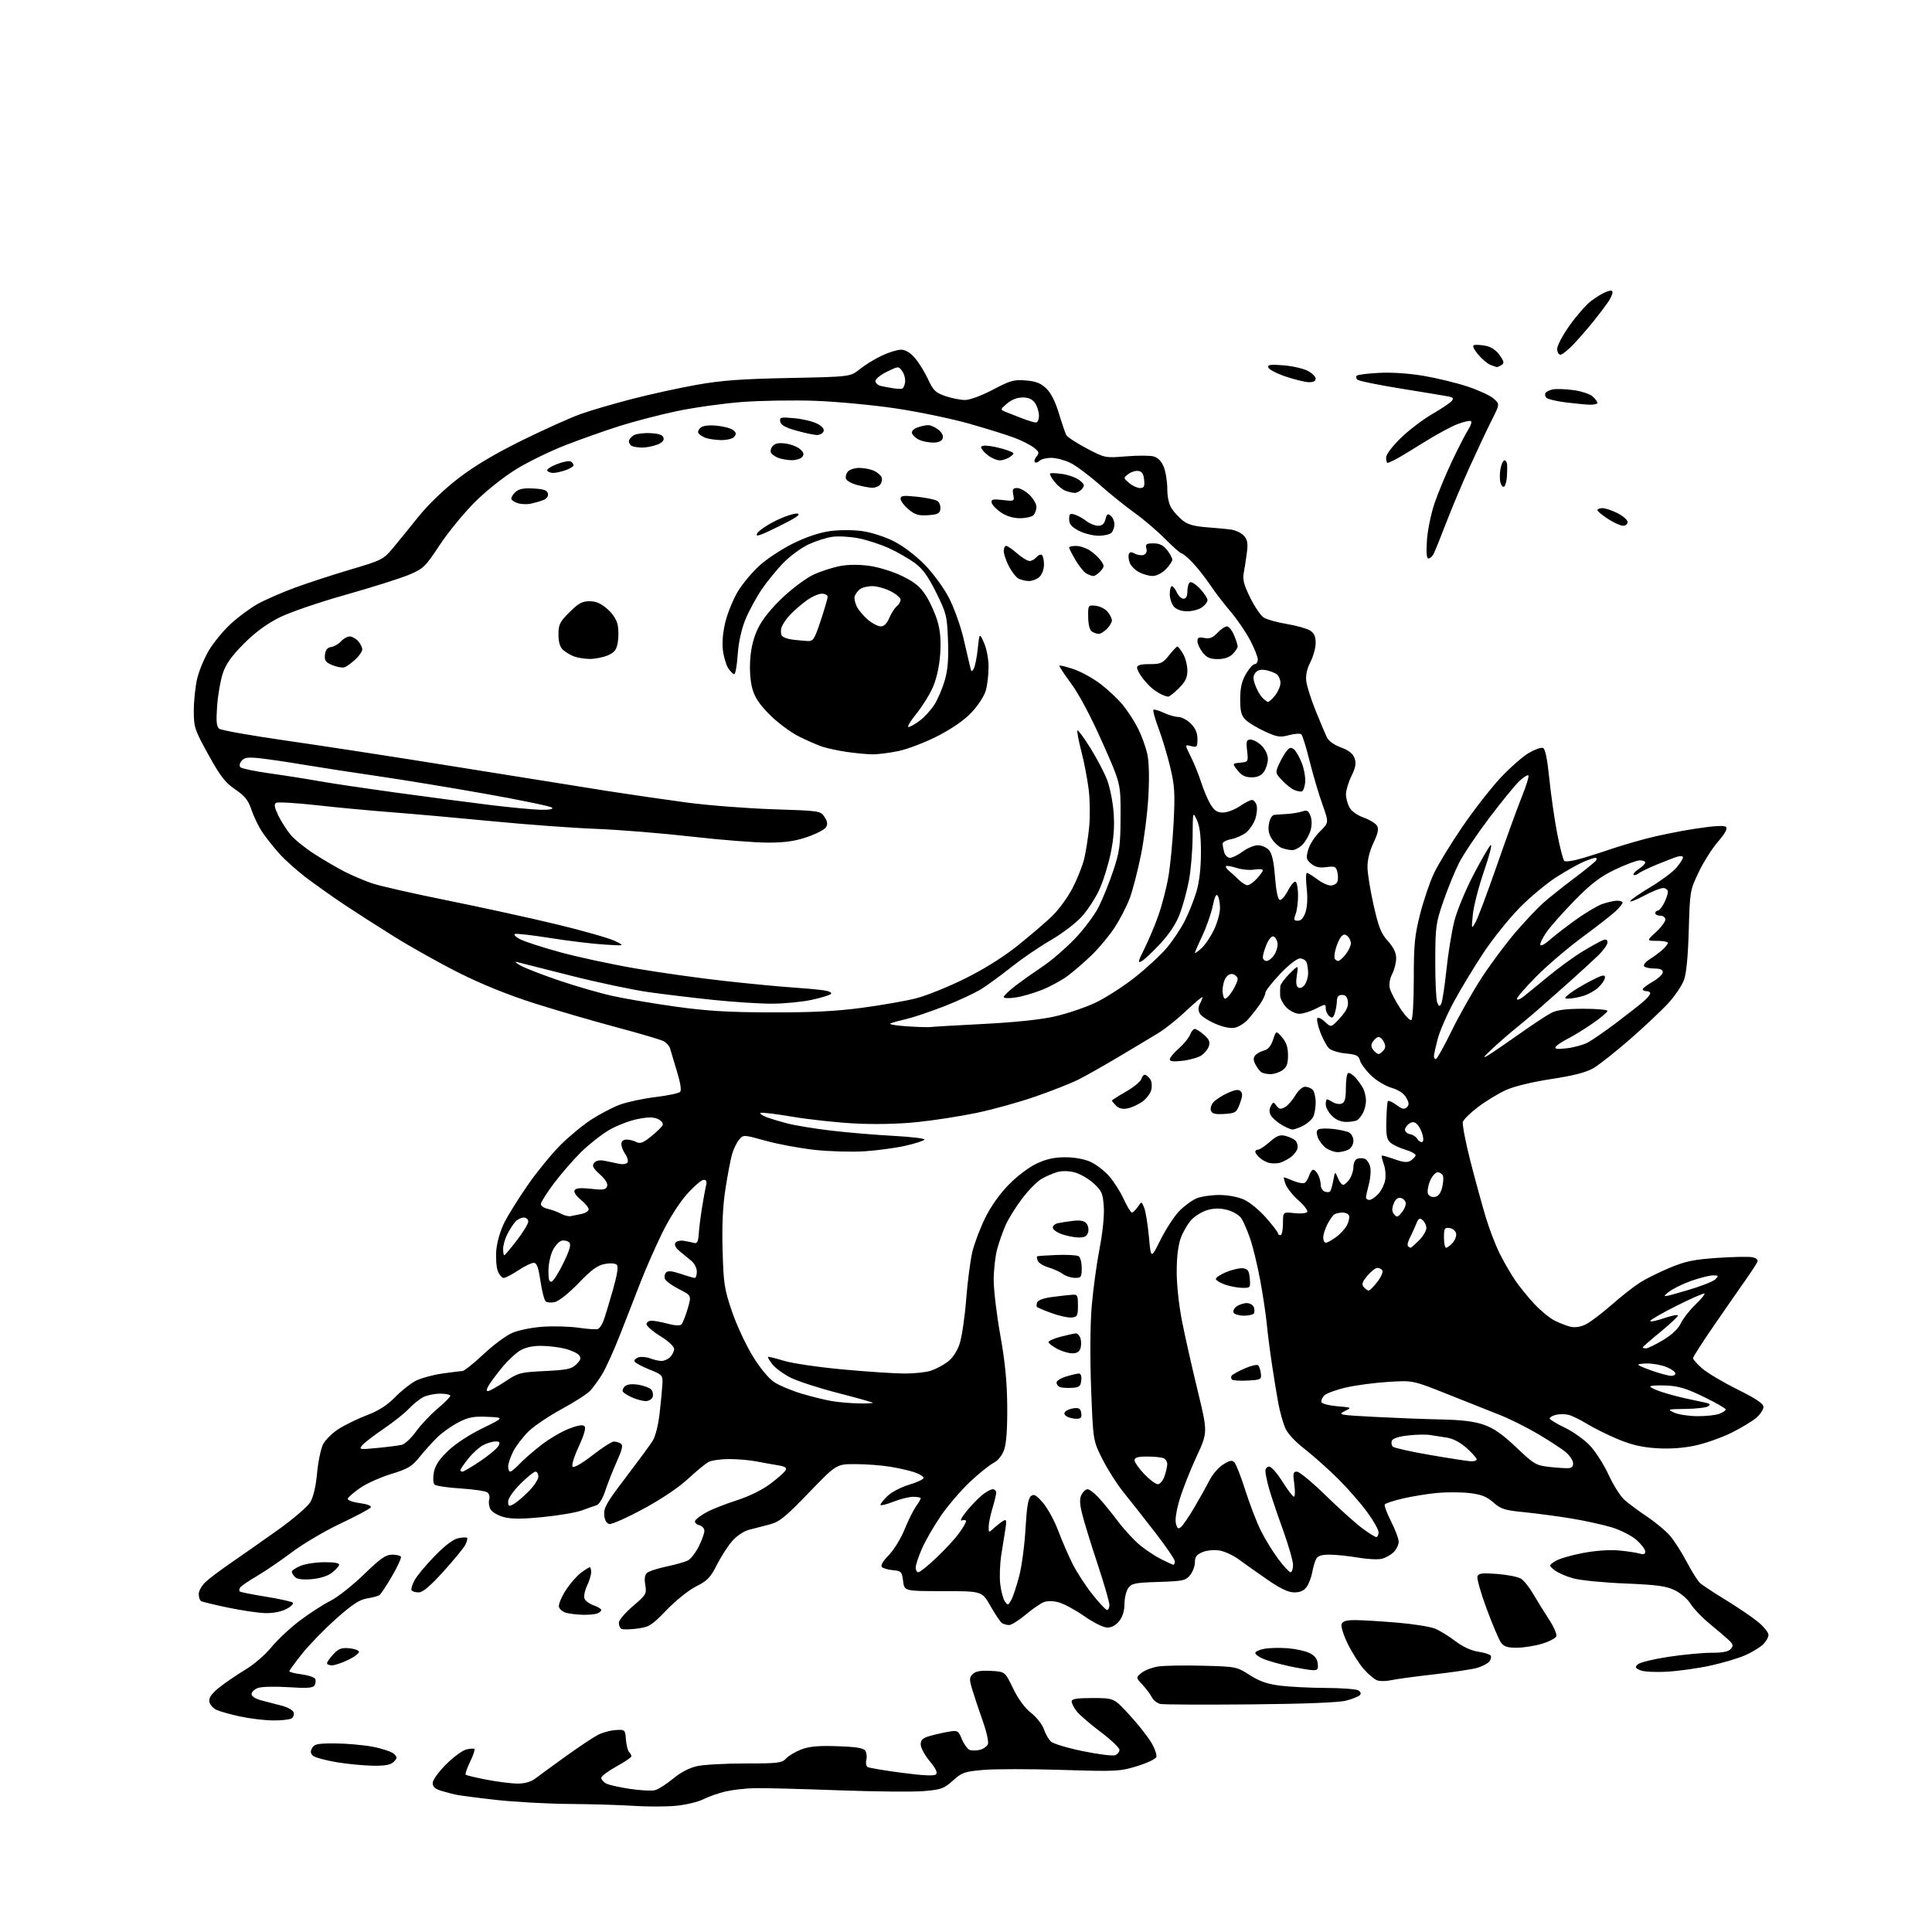 <?xml version="1.0" encoding="UTF-8" standalone="no"?>
<svg 
  version="1.1" 
  xmlns="http://www.w3.org/2000/svg" 
  xmlns:xlink="http://www.w3.org/1999/xlink" 
  xmlns:svg="http://www.w3.org/2000/svg"
  xmlns:rdf="http://www.w3.org/1999/02/22-rdf-syntax-ns#"
  xmlns:cc="http://creativecommons.org/ns#"
  xmlns:dc="http://purl.org/dc/elements/1.1/"
  viewBox="0 0 768 768"
  width="768"
  height="768"
>
<style>svg {background-color: white; }</style>"
<path stroke="none" fill="black" fill-rule="evenodd" d="M268.60,717.84C264.70,718.21 257.23,718.21 252.00,717.86C246.78,717.51 235.30,717.17 226.50,717.10C217.70,717.04 204.51,716.31 197.19,715.49C189.86,714.68 182.66,713.74 181.19,713.41C179.71,713.09 177.04,712.38 175.25,711.83C172.95,711.13 172.00,710.24 172.00,708.77C172.00,707.60 174.30,704.40 177.27,701.42C180.17,698.52 183.79,695.84 185.32,695.46C186.84,695.07 188.32,694.98 188.59,695.26C188.87,695.53 188.09,697.83 186.86,700.36C185.63,702.89 184.85,705.18 185.13,705.46C185.40,705.74 189.20,706.65 193.56,707.48C197.93,708.32 203.45,709.00 205.84,709.00C208.68,709.00 211.11,708.29 212.84,706.96C214.30,705.84 219.78,701.85 225.00,698.09C230.22,694.34 235.97,690.52 237.76,689.60C239.55,688.69 242.70,687.84 244.76,687.72C248.45,687.50 248.50,687.56 248.82,691.50C248.99,693.70 249.55,695.93 250.07,696.45C250.58,696.97 251.00,697.74 251.00,698.16C251.00,698.58 248.31,700.40 245.01,702.21C241.72,704.02 239.02,706.05 239.01,706.71C239.01,707.38 239.87,708.39 240.92,708.96C241.98,709.53 246.24,710.49 250.39,711.11C254.54,711.73 259.02,711.96 260.34,711.63C261.67,711.30 264.91,709.24 267.55,707.06C270.67,704.48 274.06,702.72 277.23,702.04C279.91,701.47 288.53,701.00 296.39,701.00C309.33,701.00 310.86,700.81 312.47,699.04C313.45,697.96 316.17,696.34 318.52,695.44C321.74,694.21 325.30,693.89 332.94,694.15C340.57,694.41 343.30,694.87 344.00,695.99C344.50,696.81 344.67,698.45 344.38,699.63C344.08,700.81 344.30,702.07 344.87,702.42C345.44,702.77 351.56,703.80 358.47,704.71C367.09,705.84 371.36,706.04 372.07,705.33C372.77,704.63 371.98,702.97 369.55,700.06C367.60,697.72 366.00,694.75 366.00,693.45C366.00,691.58 366.78,690.88 369.75,690.04C371.81,689.46 375.16,688.71 377.19,688.37C380.69,687.79 380.95,687.95 382.39,691.40C383.23,693.39 384.61,695.30 385.46,695.62C386.31,695.95 388.15,695.93 389.55,695.58C390.94,695.23 392.37,694.20 392.72,693.30C393.06,692.40 392.13,688.23 390.64,684.05C389.15,679.86 387.30,674.32 386.52,671.73C385.27,667.57 385.28,666.86 386.67,665.47C387.81,664.34 389.78,663.99 393.87,664.20C399.50,664.50 399.50,664.50 402.69,671.12C404.73,675.36 407.31,678.87 409.87,680.90C412.07,682.64 414.36,685.57 414.97,687.41C415.58,689.25 416.85,691.46 417.80,692.32C418.75,693.18 424.48,694.89 430.54,696.13C436.60,697.37 442.34,698.09 443.28,697.72C444.23,697.36 445.00,696.40 445.00,695.59C445.00,694.78 441.63,691.57 437.51,688.47C433.39,685.37 429.11,681.69 428.01,680.28C426.90,678.88 426.00,677.12 426.00,676.37C426.00,675.32 427.97,675.00 434.41,675.00C442.82,675.00 442.82,675.00 449.01,681.75C452.42,685.46 456.33,690.42 457.70,692.76C459.08,695.11 459.96,697.67 459.65,698.47C459.35,699.26 455.86,700.90 451.91,702.10C445.08,704.17 443.62,704.24 421.95,703.56C409.42,703.17 395.46,703.17 390.93,703.57C383.37,704.23 382.37,704.58 378.79,707.81C375.25,711.00 374.16,711.40 367.19,711.99C362.96,712.35 347.57,712.20 333.00,711.66C318.43,711.12 303.57,710.74 300.00,710.82C296.43,710.90 291.25,711.48 288.50,712.12C285.75,712.75 281.75,714.15 279.60,715.23C277.46,716.31 272.51,717.48 268.60,717.84zM148.18,701.90C144.51,701.84 137.99,701.21 133.71,700.49C129.42,699.76 125.27,698.64 124.48,697.98C123.42,697.10 123.31,696.29 124.06,694.89C124.93,693.27 126.22,693.01 133.29,693.04C137.80,693.06 144.57,693.67 148.32,694.39C152.07,695.12 155.82,696.39 156.64,697.21C157.98,698.55 157.96,698.90 156.50,700.36C155.28,701.58 153.14,701.97 148.18,701.90zM108.50,683.90C105.20,683.87 99.35,683.17 95.50,682.34C91.65,681.52 87.38,680.32 86.00,679.67C84.62,679.01 83.36,677.52 83.20,676.35C82.98,674.84 84.15,673.22 87.20,670.77C89.56,668.88 94.21,665.71 97.52,663.73C100.85,661.74 105.46,657.77 107.86,654.82C110.24,651.89 115.35,647.11 119.22,644.20C123.10,641.28 128.57,637.75 131.38,636.34C134.20,634.93 140.16,630.22 144.63,625.89C151.19,619.52 153.35,618.00 155.82,618.00C157.50,618.00 159.10,618.36 159.37,618.80C159.64,619.23 158.05,622.72 155.83,626.55C153.61,630.37 151.33,633.79 150.76,634.14C150.19,634.50 147.99,635.07 145.86,635.41C142.93,635.88 139.98,637.82 133.59,643.50C128.97,647.62 122.89,653.86 120.09,657.38C117.29,660.90 115.00,664.04 115.00,664.36C115.00,664.67 117.22,665.23 119.94,665.59C122.66,665.95 125.09,666.79 125.35,667.46C125.60,668.13 125.45,669.27 125.00,670.00C124.37,671.01 121.99,671.17 114.59,670.68C109.23,670.33 103.89,670.47 102.50,671.00C101.12,671.52 100.00,672.62 100.00,673.44C100.00,674.33 101.59,675.34 104.00,675.96C106.20,676.53 109.82,677.47 112.05,678.05C114.28,678.63 116.37,679.80 116.70,680.65C117.02,681.51 116.66,682.60 115.90,683.09C115.13,683.57 111.80,683.94 108.50,683.90zM497.00,677.52C478.57,677.69 462.49,677.61 461.25,677.35C460.01,677.08 458.49,675.88 457.88,674.68C457.26,673.48 455.57,671.23 454.13,669.67C451.50,666.84 451.50,666.84 453.79,664.98C455.05,663.95 458.05,662.81 460.45,662.45C462.86,662.09 470.84,661.96 478.19,662.15C491.38,662.50 491.62,662.54 496.76,665.85C500.60,668.31 503.75,669.42 508.74,670.06C512.46,670.54 520.67,670.96 527.00,670.98C533.33,671.01 539.17,671.45 539.99,671.97C540.98,672.60 541.15,673.25 540.49,673.90C539.95,674.44 537.48,675.41 535.00,676.05C532.15,676.79 518.22,677.33 497.00,677.52zM552.95,667.91C551.00,668.34 548.50,668.36 547.40,667.95C546.29,667.54 543.93,665.54 542.13,663.50C540.34,661.46 537.49,656.97 535.79,653.52C534.06,650.01 532.97,646.53 533.31,645.62C533.77,644.44 535.22,644.00 538.72,644.02C541.35,644.02 548.79,644.47 555.26,645.01C561.73,645.54 568.58,646.63 570.49,647.43C572.41,648.23 576.04,650.46 578.56,652.39C581.45,654.60 584.80,656.15 587.59,656.57C590.03,656.93 592.28,657.65 592.60,658.16C592.91,658.67 592.63,659.74 591.98,660.53C591.32,661.32 589.14,662.44 587.14,663.02C585.14,663.60 577.42,664.75 570.00,665.59C562.58,666.43 554.90,667.47 552.95,667.91zM663.00,664.50C658.10,664.80 653.47,664.57 652.07,663.97C649.98,663.08 649.84,662.74 651.07,661.59C651.86,660.85 657.31,659.51 663.19,658.62C669.06,657.73 676.77,657.00 680.31,657.00C684.93,657.00 687.12,656.56 688.05,655.44C689.14,654.12 688.96,653.53 686.92,651.69C685.59,650.48 682.16,647.56 679.30,645.20C676.44,642.83 673.16,639.38 672.01,637.52C670.86,635.65 668.04,633.24 665.71,632.12C662.29,630.47 658.61,629.98 646.00,629.46C637.48,629.12 628.19,628.20 625.37,627.42C622.55,626.65 619.20,625.17 617.94,624.15C615.63,622.29 615.63,622.29 618.19,620.61C619.59,619.69 624.51,618.23 629.12,617.36C634.22,616.39 639.85,615.99 643.50,616.33C646.80,616.64 650.51,617.19 651.75,617.56C653.39,618.05 654.00,617.82 654.00,616.72C654.00,615.89 652.43,613.83 650.52,612.15C648.60,610.47 644.21,608.22 640.77,607.17C637.32,606.11 630.00,604.50 624.50,603.60C619.00,602.70 610.57,601.58 605.78,601.11C598.13,600.36 596.63,599.88 593.62,597.24C590.95,594.89 588.83,594.06 584.17,593.52C580.87,593.14 575.09,593.11 571.33,593.46C567.57,593.81 561.46,594.80 557.74,595.66C554.02,596.52 550.75,597.59 550.47,598.04C550.19,598.50 551.32,601.54 552.98,604.81C554.64,608.07 556.00,611.70 556.00,612.87C556.00,614.04 555.11,615.89 554.03,616.97C552.94,618.06 550.81,619.26 549.30,619.64C547.79,620.02 543.49,619.81 539.76,619.16C536.02,618.52 530.96,618.00 528.52,618.00C525.29,618.00 523.82,618.48 523.17,619.75C522.67,620.71 521.98,623.09 521.63,625.03C521.28,626.98 520.29,629.57 519.44,630.78C518.36,632.32 516.86,633.00 514.53,633.00C512.13,633.00 509.08,631.56 503.83,627.95C499.80,625.17 494.69,621.56 492.48,619.92C490.28,618.29 486.80,616.68 484.75,616.35C482.62,616.00 479.74,616.28 478.02,616.99C475.69,617.96 475.00,618.87 475.00,621.01C475.00,622.53 474.14,624.84 473.09,626.14C471.34,628.30 470.30,628.53 460.58,628.84C451.11,629.15 449.83,629.41 448.49,631.31C447.67,632.49 447.00,635.31 447.00,637.59C447.00,640.26 446.27,642.66 444.93,644.37C443.60,646.05 441.89,647.00 440.18,646.99C438.64,646.98 434.76,645.06 431.05,642.47C427.50,640.00 422.93,637.52 420.90,636.97C418.56,636.34 416.33,636.32 414.85,636.91C413.56,637.42 410.31,639.68 407.64,641.92C404.97,644.17 402.04,645.99 401.14,645.98C400.24,645.98 398.97,645.63 398.32,645.22C397.68,644.81 395.63,641.78 393.77,638.49C390.39,632.50 390.39,632.50 374.95,632.50C359.50,632.50 359.50,632.50 359.00,628.50C358.53,624.77 358.26,624.48 355.00,624.18C353.07,624.00 351.07,623.44 350.55,622.93C349.95,622.34 350.97,620.59 353.27,618.23C355.30,616.16 358.14,611.55 359.58,607.98C361.03,604.42 363.07,600.31 364.11,598.85C365.15,597.39 366.00,595.92 366.00,595.60C366.00,595.27 364.67,595.00 363.04,595.00C361.41,595.00 357.81,595.89 355.04,596.99C352.27,598.08 350.00,598.61 350.00,598.17C350.00,597.73 351.29,596.14 352.87,594.62C354.45,593.11 358.30,591.11 361.42,590.19C364.54,589.26 367.12,588.05 367.15,587.50C367.17,586.95 365.56,585.95 363.57,585.27C361.58,584.59 357.15,583.58 353.73,583.03C350.30,582.47 344.12,582.01 340.00,582.01C332.50,582.00 332.50,582.00 321.50,593.40C312.19,603.06 309.81,604.99 306.00,605.98C303.52,606.62 299.85,607.57 297.84,608.09C295.70,608.64 292.90,610.49 291.09,612.56C289.38,614.50 286.63,618.76 284.98,622.03C282.43,627.09 281.20,628.37 276.74,630.61C273.82,632.08 268.62,636.23 265.00,639.99C259.00,646.20 258.09,646.77 253.22,647.40C250.31,647.77 247.50,647.81 246.97,647.48C246.44,647.15 246.00,646.06 246.00,645.06C246.00,644.06 248.50,641.10 251.57,638.49C256.87,633.95 257.10,633.56 256.51,630.04C256.07,627.48 256.31,625.99 257.27,625.19C258.03,624.56 261.54,623.43 265.08,622.69C268.61,621.95 272.41,620.85 273.53,620.25C274.65,619.65 276.56,617.16 277.78,614.72C279.00,612.28 280.00,609.50 280.00,608.55C280.00,607.59 279.08,606.57 277.96,606.28C276.84,605.99 276.08,605.24 276.29,604.62C276.49,604.01 278.42,602.50 280.58,601.29C282.73,600.07 288.16,597.91 292.64,596.48C297.64,594.89 302.85,592.35 306.12,589.91C309.06,587.72 311.82,585.29 312.25,584.51C312.85,583.44 312.14,582.95 309.27,582.48C307.20,582.15 303.34,581.45 300.70,580.94C298.06,580.42 293.19,580.00 289.89,580.00C286.58,580.00 282.89,580.52 281.68,581.15C280.48,581.78 276.78,584.82 273.46,587.90C269.77,591.32 262.87,595.96 255.71,599.82C249.27,603.30 243.21,606.00 242.25,605.82C241.09,605.60 240.39,604.38 240.19,602.22C239.92,599.44 241.16,597.26 248.69,587.39C253.53,581.03 258.36,574.47 259.41,572.80C260.56,570.98 261.68,566.53 262.23,561.64C262.74,557.16 263.23,551.93 263.33,550.02C263.49,546.69 263.26,546.44 258.03,544.35C255.01,543.14 252.40,541.71 252.22,541.16C252.04,540.62 252.76,539.90 253.81,539.56C254.87,539.22 256.95,539.41 258.43,539.97C259.92,540.54 261.97,541.00 262.99,541.00C264.02,541.00 265.56,540.29 266.43,539.43C267.29,538.56 267.99,537.10 267.98,536.18C267.97,535.23 265.56,533.02 262.48,531.12C259.47,529.26 257.00,527.13 257.00,526.37C257.00,525.62 257.89,525.00 258.99,525.00C260.08,525.00 263.00,525.54 265.48,526.21C268.34,526.97 270.32,527.06 270.90,526.46C271.41,525.93 272.51,523.13 273.36,520.24C274.90,514.98 274.90,514.98 269.90,512.45C267.15,511.06 264.64,509.23 264.32,508.39C264.00,507.55 264.21,506.39 264.79,505.81C265.53,505.07 267.27,505.24 270.60,506.38C273.22,507.27 275.73,508.00 276.18,508.00C276.63,508.00 277.00,506.87 277.00,505.49C277.00,504.11 276.04,502.20 274.87,501.24C273.69,500.28 271.60,498.56 270.21,497.41C268.62,496.11 267.97,494.86 268.46,494.07C268.90,493.36 270.38,493.00 271.87,493.25C273.32,493.50 275.18,493.88 276.00,494.10C277.12,494.40 277.57,493.49 277.76,490.50C277.90,488.30 278.49,483.57 279.07,480.00C279.64,476.43 280.36,472.49 280.67,471.25C281.06,469.66 280.77,469.00 279.69,469.00C278.85,469.00 275.85,471.59 273.03,474.75C269.97,478.19 265.96,484.52 263.05,490.50C260.38,496.00 256.62,504.55 254.70,509.50C252.78,514.45 249.13,523.81 246.59,530.30C244.05,536.78 240.79,543.98 239.36,546.30C237.93,548.61 235.81,551.54 234.65,552.80C233.50,554.07 228.43,557.33 223.39,560.06C218.35,562.78 212.39,566.79 210.15,568.97C207.92,571.14 205.16,574.72 204.04,576.92C202.92,579.12 202.00,581.84 202.00,582.96C202.00,584.08 202.37,585.00 202.81,585.00C203.26,585.00 204.95,583.60 206.56,581.90C208.18,580.19 212.03,576.83 215.13,574.43C218.23,572.03 223.14,569.13 226.04,567.99C229.59,566.59 231.64,566.24 232.32,566.92C233.00,567.60 232.26,570.25 230.05,575.05C228.15,579.17 227.14,582.54 227.65,583.05C228.16,583.56 231.48,581.64 235.52,578.49C239.36,575.49 243.18,573.04 244.00,573.04C244.82,573.03 246.07,573.39 246.77,573.84C247.75,574.46 247.37,576.12 245.15,581.07C243.57,584.61 241.51,589.82 240.59,592.65C239.64,595.55 238.17,598.02 237.20,598.33C236.27,598.63 233.61,599.56 231.31,600.41C229.00,601.26 221.99,602.45 215.74,603.06C207.35,603.88 203.26,603.88 200.19,603.05C197.90,602.43 195.55,601.04 194.96,599.93C194.37,598.83 194.15,597.10 194.47,596.10C194.79,595.10 194.47,593.83 193.77,593.28C193.07,592.72 188.27,592.01 183.11,591.69C177.94,591.37 173.27,590.67 172.73,590.13C172.17,589.57 172.05,587.51 172.46,585.32C172.97,582.58 174.54,580.17 178.02,576.81C180.90,574.03 186.45,570.37 191.68,567.81C200.50,563.50 200.50,563.50 193.80,563.21C188.29,562.96 186.26,563.34 182.30,565.37C179.66,566.72 175.93,569.35 174.00,571.20C172.07,573.05 168.88,576.59 166.89,579.06C163.75,582.96 162.27,583.86 155.53,585.93C151.26,587.23 145.72,589.72 143.20,591.46C140.69,593.19 138.47,595.10 138.27,595.70C138.05,596.35 139.98,597.09 142.95,597.49C146.07,597.92 147.75,598.59 147.36,599.23C147.00,599.80 141.65,602.66 135.46,605.58C129.27,608.50 120.58,613.62 116.14,616.95C111.71,620.29 105.39,624.60 102.09,626.53C98.79,628.46 95.80,630.51 95.45,631.09C95.09,631.66 95.02,632.35 95.29,632.62C95.56,632.89 100.22,633.83 105.64,634.70C111.06,635.58 115.89,636.64 116.36,637.06C116.84,637.48 115.72,638.62 113.86,639.59C111.81,640.67 108.56,641.31 105.50,641.24C102.75,641.17 96.07,640.19 90.66,639.06C85.25,637.93 80.41,636.76 79.91,636.45C79.41,636.14 79.00,634.87 79.00,633.63C79.00,632.39 80.24,630.23 81.75,628.82C83.26,627.42 87.88,623.96 92.00,621.13C96.12,618.31 104.45,612.46 110.50,608.15C116.70,603.72 122.33,598.88 123.40,597.05C124.58,595.04 125.58,590.67 126.05,585.54C126.46,581.00 127.55,575.84 128.46,574.08C129.37,572.32 132.18,569.58 134.70,567.97C137.23,566.37 142.29,563.92 145.95,562.52C150.60,560.74 153.95,558.59 157.05,555.40C159.50,552.89 163.17,549.97 165.21,548.92C167.24,547.87 171.97,546.56 175.71,546.02C179.44,545.48 183.08,545.03 183.79,545.02C184.50,545.01 188.23,542.04 192.08,538.43C195.93,534.81 201.07,530.97 203.50,529.90C206.01,528.79 211.28,527.71 215.71,527.40C219.99,527.10 226.43,527.28 230.00,527.80C233.57,528.32 237.02,528.54 237.66,528.30C238.30,528.06 239.28,526.65 239.84,525.18C240.40,523.71 242.07,518.29 243.53,513.15C245.36,506.75 245.88,503.48 245.18,502.78C244.57,502.17 242.61,502.04 240.38,502.46C237.48,503.00 235.10,504.74 230.06,510.00C226.35,513.87 222.27,517.15 220.68,517.55C219.12,517.94 217.41,517.81 216.87,517.27C216.32,516.72 215.40,513.07 214.82,509.14C214.00,503.64 213.38,502.00 212.13,502.00C211.23,502.01 208.47,503.35 206.00,505.00C203.53,506.65 200.93,507.99 200.23,508.00C199.52,508.00 198.47,506.76 197.88,505.25C197.29,503.74 197.03,500.00 197.29,496.94C197.57,493.71 198.92,489.09 200.51,485.94C202.02,482.95 206.21,476.24 209.83,471.03C213.45,465.82 219.25,458.72 222.71,455.25C226.18,451.78 231.76,447.17 235.11,445.01C238.47,442.84 243.53,440.20 246.36,439.14C249.19,438.08 255.53,436.72 260.44,436.12C265.35,435.52 269.81,434.59 270.34,434.06C270.96,433.44 270.51,430.50 269.07,425.80C267.84,421.78 266.62,417.71 266.35,416.75C266.08,415.79 264.94,414.50 263.80,413.89C262.67,413.29 254.26,410.80 245.12,408.37C235.98,405.93 221.32,401.66 212.54,398.87C202.23,395.60 191.67,391.34 182.70,386.85C175.06,383.02 163.35,376.48 156.66,372.30C149.97,368.12 141.12,362.45 137.00,359.70C132.88,356.95 126.28,352.30 122.36,349.37C118.43,346.44 113.31,341.90 110.98,339.27C108.65,336.65 105.60,332.78 104.20,330.69C102.80,328.59 100.90,324.67 99.99,321.97C98.67,318.06 97.35,316.41 93.48,313.79C89.50,311.08 87.61,308.63 82.84,300.00C77.34,290.03 77.05,289.15 77.04,282.50C77.04,278.65 77.64,272.92 78.38,269.77C79.12,266.63 81.25,261.52 83.11,258.42C84.98,255.32 88.86,250.62 91.75,247.97C94.64,245.31 99.36,241.81 102.25,240.18C105.14,238.55 111.78,235.63 117.00,233.70C122.22,231.77 132.29,228.48 139.37,226.39C151.66,222.76 152.42,222.38 156.05,218.04C158.14,215.54 162.73,209.90 166.26,205.50C170.19,200.60 176.32,194.69 182.08,190.24C188.55,185.25 196.51,180.50 207.50,175.07C216.30,170.73 226.84,165.99 230.92,164.55C235.00,163.10 244.23,160.40 251.42,158.55C258.61,156.70 270.12,154.18 277.00,152.96C286.80,151.22 294.74,150.63 313.76,150.26C338.01,149.77 338.01,149.77 341.76,146.76C343.81,145.10 347.75,142.68 350.50,141.38C353.25,140.08 356.69,139.02 358.15,139.01C359.90,139.00 361.76,140.11 363.65,142.27C365.22,144.07 367.58,147.88 368.90,150.73C371.00,155.26 371.88,156.11 375.83,157.46C378.32,158.31 381.83,159.00 383.63,159.00C385.53,159.00 390.17,157.28 394.70,154.90C401.62,151.25 403.08,150.84 407.77,151.23C411.79,151.56 413.72,152.32 415.91,154.41C417.77,156.20 419.52,159.65 420.93,164.33C422.12,168.27 423.44,172.15 423.87,172.95C424.31,173.75 427.94,176.13 431.96,178.24C439.21,182.06 439.32,182.08 447.54,181.41C452.10,181.04 457.02,181.04 458.48,181.41C460.24,181.85 461.61,183.22 462.57,185.50C463.35,187.39 464.00,191.31 464.01,194.22C464.01,197.58 464.66,200.47 465.78,202.18C466.75,203.65 468.76,205.81 470.25,206.98C472.19,208.51 474.87,209.25 479.73,209.60C483.45,209.87 487.90,210.30 489.61,210.56C491.32,210.83 493.52,211.92 494.49,212.99C495.88,214.53 496.13,215.96 495.65,219.72C495.31,222.35 494.75,225.98 494.40,227.79C493.91,230.32 494.49,232.56 496.96,237.56C498.71,241.13 501.13,244.69 502.33,245.46C503.52,246.24 507.65,247.40 511.50,248.04C515.35,248.69 519.51,249.85 520.75,250.63C522.39,251.66 523.00,253.00 523.00,255.56C523.00,257.50 522.06,260.92 520.91,263.18C519.50,265.95 518.97,268.45 519.28,270.89C519.54,272.88 521.20,278.10 522.98,282.50C524.76,286.90 526.74,291.62 527.39,292.98C528.12,294.53 530.24,296.08 533.03,297.11C536.16,298.26 537.78,299.54 538.45,301.38C539.18,303.43 538.90,305.03 537.20,308.53C535.99,311.02 535.02,314.28 535.04,315.78C535.05,317.27 535.69,319.62 536.45,321.00C537.24,322.45 539.59,324.13 542.05,325.00C544.38,325.82 546.76,327.26 547.35,328.18C548.15,329.46 547.82,331.12 545.95,335.10C544.38,338.47 543.53,341.99 543.60,344.92C543.65,347.44 544.76,354.22 546.07,359.99C548.02,368.62 549.02,371.12 551.72,374.11C553.98,376.61 555.00,378.73 555.00,380.92C555.00,382.67 554.29,385.48 553.42,387.16C552.45,389.03 552.09,391.24 552.48,392.86C552.83,394.31 554.68,397.88 556.59,400.79C558.51,403.70 560.50,405.81 561.04,405.48C561.59,405.14 562.00,398.15 562.00,389.07C562.00,375.52 562.36,371.85 564.49,363.46C565.85,358.07 568.31,350.80 569.95,347.30C571.58,343.81 576.65,335.49 581.21,328.81C585.77,322.13 592.60,313.36 596.38,309.30C600.17,305.25 605.23,300.78 607.64,299.36C610.05,297.95 612.62,297.03 613.36,297.31C614.26,297.65 615.07,301.59 615.88,309.54C616.53,315.99 617.94,325.79 619.01,331.32C620.08,336.84 621.35,341.75 621.82,342.22C622.31,342.71 625.72,342.17 629.59,340.99C633.39,339.84 638.52,338.19 641.00,337.32C643.48,336.46 649.35,334.72 654.05,333.46C658.75,332.19 667.66,330.38 673.85,329.43C681.44,328.27 685.44,328.04 686.12,328.72C686.80,329.40 685.75,331.32 682.90,334.61C680.57,337.30 677.11,342.77 675.21,346.78C671.81,353.93 671.75,354.32 671.31,369.78C671.03,379.91 670.36,386.92 669.43,389.50C668.64,391.70 665.86,395.84 663.25,398.70C660.64,401.56 653.79,408.01 648.04,413.04C642.28,418.06 635.72,423.25 633.46,424.58C630.54,426.29 625.64,427.56 616.63,428.94C608.84,430.14 601.83,431.85 598.53,433.36C595.57,434.71 590.66,437.70 587.62,440.00C584.57,442.30 581.82,444.98 581.52,445.95C581.21,446.92 582.56,453.97 584.52,461.61C586.48,469.25 589.24,479.32 590.65,483.98C592.05,488.65 594.57,495.17 596.24,498.48C597.90,501.79 600.65,506.52 602.34,509.00C604.03,511.48 607.45,515.68 609.93,518.34C612.42,521.01 616.04,523.98 617.98,524.95C619.91,525.92 622.75,527.02 624.29,527.39C626.03,527.81 628.28,527.48 630.29,526.51C632.05,525.66 636.65,522.19 640.50,518.81C644.35,515.42 649.48,511.39 651.89,509.86C654.31,508.32 659.67,505.66 663.80,503.94C669.97,501.37 673.35,500.67 682.61,500.03C688.82,499.61 695.08,499.48 696.51,499.76C698.06,500.05 698.92,500.76 698.63,501.51C698.37,502.20 696.29,505.40 694.02,508.63C691.74,511.86 686.08,520.01 681.44,526.75C676.80,533.48 673.00,539.40 673.00,539.89C673.00,540.39 674.62,542.21 676.60,543.95C678.57,545.69 684.87,549.44 690.60,552.28C698.09,556.01 701.00,557.96 701.00,559.28C701.00,560.28 699.76,562.18 698.25,563.51C696.74,564.84 692.29,567.54 688.37,569.50C684.44,571.46 677.92,573.76 673.87,574.63C669.00,575.66 663.78,576.02 658.50,575.69C652.66,575.32 648.50,574.34 643.11,572.09C639.04,570.39 633.54,567.66 630.88,566.02C628.23,564.39 624.92,562.77 623.53,562.42C622.14,562.07 619.88,562.07 618.50,562.41C617.12,562.76 616.00,563.40 616.00,563.84C616.00,564.27 618.73,565.94 622.08,567.54C625.43,569.14 629.95,572.39 632.17,574.80C634.38,577.19 637.67,582.38 639.48,586.33C641.29,590.27 644.06,594.67 645.64,596.11C647.21,597.55 651.23,600.55 654.57,602.78C657.92,605.01 662.04,608.42 663.73,610.35C665.43,612.28 668.47,617.01 670.49,620.85C672.51,624.69 674.91,628.51 675.83,629.33C676.75,630.14 681.33,633.15 686.00,636.01C690.67,638.86 696.41,642.76 698.75,644.66C701.09,646.57 703.00,648.93 703.00,649.89C703.00,650.86 701.98,652.61 700.74,653.78C699.49,654.95 696.35,656.84 693.75,657.99C691.15,659.14 685.08,660.96 680.26,662.03C675.44,663.11 667.67,664.22 663.00,664.50zM521.82,663.92C520.54,663.87 516.37,663.17 512.55,662.35C508.72,661.53 504.11,660.24 502.30,659.48C500.48,658.72 499.00,657.65 499.00,657.10C499.00,656.54 500.59,655.79 502.53,655.43C504.48,655.06 508.64,654.96 511.78,655.19C514.93,655.43 518.85,656.27 520.50,657.07C522.57,658.06 523.60,659.37 523.82,661.26C524.08,663.57 523.77,663.99 521.82,663.92zM131.97,662.00C130.89,662.00 130.00,661.62 130.00,661.15C130.00,660.68 131.13,659.07 132.51,657.59C134.51,655.42 135.75,654.94 138.68,655.19C140.70,655.36 142.50,655.97 142.69,656.54C142.88,657.12 140.99,658.58 138.49,659.79C135.99,661.01 133.06,662.00 131.97,662.00zM602.88,655.00C599.14,655.00 597.79,654.54 596.61,652.86C595.79,651.68 593.23,645.63 590.93,639.42C588.62,633.20 587.00,627.44 587.32,626.61C587.79,625.39 589.25,625.21 595.20,625.67C599.21,625.98 603.45,626.83 604.62,627.55C605.78,628.28 607.99,631.04 609.52,633.69C611.05,636.33 613.86,640.87 615.76,643.76C617.65,646.65 618.96,649.67 618.66,650.46C618.35,651.25 615.75,652.59 612.87,653.45C609.99,654.30 605.49,655.00 602.88,655.00zM231.67,641.90C229.38,641.85 226.38,641.49 225.01,641.11C223.63,640.72 222.36,639.63 222.17,638.67C221.99,637.71 223.21,634.79 224.89,632.17C226.57,629.56 229.28,626.43 230.93,625.21C232.57,624.00 234.16,623.00 234.46,623.00C234.76,623.00 235.00,623.88 235.00,624.97C235.00,626.05 234.26,628.48 233.36,630.38C232.46,632.27 232.00,634.56 232.34,635.46C232.69,636.36 234.33,637.57 235.99,638.15C237.64,638.72 239.00,639.55 239.00,639.99C239.00,640.43 238.29,641.06 237.42,641.39C236.55,641.73 233.96,641.96 231.67,641.90zM440.09,640.00C440.59,640.00 441.00,639.07 441.00,637.94C441.00,636.80 438.81,629.27 436.13,621.19C433.45,613.11 430.71,604.17 430.05,601.33C429.15,597.50 429.13,595.63 429.96,594.08C430.57,592.94 431.64,592.00 432.34,592.00C433.04,592.00 434.97,593.46 436.65,595.25C438.32,597.04 441.79,601.29 444.36,604.70C446.93,608.11 450.94,612.44 453.27,614.33C455.60,616.21 459.39,618.71 461.71,619.88C464.03,621.05 466.16,622.00 466.46,622.00C466.76,622.00 467.00,621.38 467.00,620.63C467.00,619.87 463.38,614.58 458.96,608.88C454.54,603.17 448.93,596.04 446.49,593.04C444.05,590.03 440.36,584.23 438.29,580.15C434.53,572.73 434.53,572.73 433.74,552.12C433.27,539.64 433.36,526.72 433.96,519.38C434.52,512.72 435.92,502.37 437.08,496.38C438.36,489.76 439.02,483.19 438.77,479.61C438.40,474.36 437.95,473.35 434.76,470.42C432.78,468.60 429.41,466.65 427.28,466.07C424.83,465.41 422.22,465.36 420.24,465.93C418.51,466.43 415.68,467.66 413.95,468.67C412.23,469.68 408.78,473.20 406.28,476.50C403.78,479.80 400.85,484.52 399.75,487.00C398.66,489.48 397.15,493.75 396.40,496.50C395.64,499.25 395.02,504.78 395.01,508.79C395.01,512.79 396.19,522.69 397.64,530.79C399.55,541.45 400.30,549.22 400.39,559.00C400.46,567.97 400.05,573.76 399.17,576.27C398.34,578.62 396.74,580.60 394.94,581.53C393.34,582.36 389.16,585.72 385.65,589.01C382.13,592.30 376.98,598.28 374.20,602.30C371.42,606.33 367.99,612.24 366.57,615.43C365.16,618.63 364.00,622.09 364.00,623.12C364.00,624.16 364.48,625.00 365.07,625.00C365.67,625.00 368.88,622.41 372.22,619.25C375.56,616.09 379.57,611.74 381.14,609.60C382.71,607.45 384.00,605.27 384.00,604.74C384.00,604.22 383.29,604.06 382.41,604.39C381.49,604.75 382.12,603.37 383.96,601.06C385.68,598.89 388.45,595.96 390.12,594.55C391.79,593.15 393.79,592.00 394.58,592.00C395.36,592.00 396.00,592.60 396.00,593.34C396.00,594.08 395.33,596.89 394.51,599.59C393.69,602.29 393.02,605.59 393.01,606.92C393.00,609.35 393.00,609.35 395.25,607.32C396.49,606.21 398.13,604.94 398.90,604.50C400.04,603.84 400.19,604.43 399.70,607.60C399.36,609.74 398.62,614.42 398.04,618.00C397.47,621.58 397.27,626.84 397.61,629.71C397.95,632.57 398.79,635.69 399.48,636.64C400.64,638.23 400.84,638.17 402.03,635.95C402.74,634.62 404.14,630.38 405.15,626.52C406.16,622.66 407.29,614.21 407.65,607.74C408.13,599.23 408.71,595.65 409.78,594.76C411.00,593.75 411.84,594.21 414.59,597.39C416.42,599.50 419.13,604.44 420.61,608.37C422.09,612.29 424.64,618.20 426.28,621.50C427.92,624.80 431.49,630.31 434.21,633.75C436.94,637.19 439.58,640.00 440.09,640.00zM166.44,633.00C165.16,633.00 163.88,632.62 163.60,632.16C163.31,631.70 163.85,629.90 164.79,628.17C165.73,626.44 169.31,622.13 172.74,618.60C176.68,614.53 180.11,611.92 182.06,611.49C183.75,611.11 185.37,611.04 185.65,611.32C185.93,611.60 185.61,612.88 184.93,614.16C184.25,615.45 180.33,620.21 176.22,624.75C170.96,630.56 168.07,633.00 166.44,633.00zM123.79,627.75C120.30,628.03 118.07,627.73 117.25,626.89C116.56,626.18 116.00,625.22 116.00,624.75C116.00,624.28 117.56,623.25 119.47,622.45C121.38,621.65 125.69,621.00 129.05,621.00C133.33,621.00 135.05,621.36 134.77,622.19C134.55,622.84 133.18,624.27 131.73,625.35C130.15,626.53 126.94,627.50 123.79,627.75zM513.03,625.00C513.56,625.00 514.00,623.69 514.00,622.08C514.00,620.48 512.15,614.07 509.89,607.83C507.63,601.60 505.16,594.25 504.40,591.50C503.64,588.75 503.02,585.71 503.01,584.75C503.01,583.79 503.69,583.00 504.53,583.00C505.37,583.00 507.74,585.68 509.78,588.95C511.83,592.23 513.88,594.93 514.34,594.95C514.81,594.98 514.88,592.75 514.50,590.00C513.90,585.66 514.04,585.00 515.55,585.00C516.50,585.00 521.60,589.22 526.89,594.37C532.18,599.53 538.67,605.38 541.33,607.37C543.98,609.37 546.57,611.00 547.08,611.00C547.58,611.00 548.00,610.15 548.00,609.11C548.00,608.07 545.95,604.44 543.45,601.04C540.95,597.64 535.88,591.83 532.20,588.14C528.51,584.44 522.51,579.07 518.86,576.20C514.43,572.72 511.71,569.74 510.72,567.24C509.90,565.18 508.76,561.02 508.18,558.00C507.61,554.98 506.46,548.00 505.64,542.50C504.81,537.00 503.86,529.58 503.53,526.00C503.19,522.42 502.02,514.71 500.94,508.85C499.85,503.00 498.06,495.60 496.97,492.41C495.87,489.22 494.30,485.59 493.49,484.34C492.67,483.10 490.20,481.59 488.00,481.00C485.23,480.25 482.84,480.24 480.20,480.95C478.11,481.51 475.21,483.22 473.74,484.75C472.28,486.28 470.33,489.55 469.42,492.01C468.34,494.94 467.76,499.63 467.76,505.50C467.75,510.78 468.65,519.04 469.93,525.50C471.14,531.55 473.92,543.90 476.12,552.94C480.11,569.37 480.11,569.37 475.64,579.02C473.17,584.33 470.18,591.91 468.98,595.86C467.67,600.15 467.05,604.07 467.44,605.61C467.95,607.65 468.36,607.94 469.46,607.03C470.22,606.40 472.62,602.88 474.79,599.20C476.97,595.51 479.68,590.64 480.83,588.38C481.97,586.11 484.39,583.31 486.21,582.16C488.78,580.53 489.76,580.34 490.69,581.29C491.34,581.95 493.31,587.00 495.06,592.50C496.81,598.00 499.58,605.20 501.23,608.50C502.87,611.80 505.98,616.86 508.14,619.75C510.30,622.64 512.50,625.00 513.03,625.00zM204.08,597.96C205.22,597.35 207.92,595.08 210.08,592.92C212.23,590.77 214.00,588.10 214.00,587.00C214.00,585.90 213.49,585.00 212.86,585.00C212.23,585.00 209.53,587.19 206.86,589.86C204.02,592.69 202.00,595.62 202.00,596.89C202.00,598.79 202.27,598.93 204.08,597.96zM460.25,590.00C461.10,590.00 462.30,588.58 462.90,586.85C463.51,585.12 464.00,582.92 464.00,581.96C464.00,581.00 463.29,579.94 462.42,579.61C461.55,579.27 458.62,579.00 455.92,579.00C452.28,579.00 451.00,579.38 451.00,580.46C451.00,581.26 452.73,583.73 454.85,585.96C456.96,588.18 459.39,590.00 460.25,590.00zM183.84,585.00C184.31,585.00 187.48,583.12 190.90,580.83C194.32,578.53 197.55,575.83 198.09,574.83C198.89,573.33 198.70,573.00 196.99,573.00C195.84,573.00 193.62,573.66 192.06,574.47C190.49,575.28 187.82,577.71 186.11,579.86C184.40,582.02 183.00,584.06 183.00,584.39C183.00,584.73 183.38,585.00 183.84,585.00zM623.50,583.62C624.86,583.54 625.44,582.86 625.32,581.50C625.22,580.41 623.87,578.46 622.32,577.17C620.77,575.89 615.85,572.68 611.38,570.04C606.92,567.40 600.17,564.03 596.38,562.54C592.60,561.06 583.24,557.34 575.59,554.28C561.68,548.72 561.68,548.72 552.02,549.31C546.71,549.63 539.12,550.63 535.17,551.53C531.21,552.43 527.29,553.86 526.44,554.70C525.60,555.54 525.08,556.74 525.28,557.37C525.49,557.99 528.31,558.73 531.55,559.00C537.45,559.50 537.45,559.50 534.47,560.98C531.67,562.37 532.33,562.50 546.50,563.24C554.75,563.67 566.67,564.14 573.00,564.26C581.15,564.43 586.07,565.05 589.88,566.37C593.81,567.74 597.26,570.15 602.75,575.37C609.81,582.07 610.59,582.53 615.88,583.12C618.97,583.46 622.40,583.69 623.50,583.62zM584.75,580.89C585.99,580.95 587.00,580.60 587.00,580.12C587.00,579.63 585.23,577.63 583.06,575.67C580.60,573.45 577.69,571.89 575.31,571.51C573.21,571.19 570.16,570.70 568.51,570.44C566.87,570.17 562.89,570.25 559.68,570.62C556.02,571.03 553.63,571.81 553.28,572.71C552.98,573.49 553.15,574.55 553.66,575.06C554.17,575.57 560.87,577.07 568.55,578.39C576.22,579.71 583.51,580.83 584.75,580.89zM150.00,575.59C154.12,575.19 158.50,574.63 159.73,574.33C160.96,574.04 163.49,571.66 165.37,569.05C167.24,566.44 171.08,562.37 173.89,560.00C176.70,557.63 179.00,555.31 179.00,554.84C179.00,554.38 177.18,554.00 174.95,554.00C172.72,554.00 169.69,554.63 168.20,555.41C166.72,556.19 164.15,558.26 162.50,560.02C160.85,561.78 156.34,565.36 152.47,567.99C148.60,570.62 144.78,573.56 143.97,574.54C142.58,576.21 142.89,576.27 150.00,575.59zM427.82,563.98C426.54,563.98 424.83,563.55 424.01,563.03C423.00,562.39 422.85,561.75 423.53,561.07C424.09,560.51 425.66,559.93 427.02,559.78C428.93,559.56 429.57,560.01 429.82,561.75C430.07,563.53 429.66,564.00 427.82,563.98zM674.68,562.95C678.09,562.98 682.02,562.56 683.43,562.02C684.85,561.49 686.00,560.70 685.99,560.27C685.99,559.85 682.05,557.59 677.24,555.26C670.29,551.89 667.22,550.97 662.25,550.76C658.81,550.62 656.00,550.80 656.00,551.17C656.00,551.54 658.14,552.54 660.75,553.39C663.36,554.24 667.75,555.40 670.50,555.98C673.25,556.55 676.60,557.27 677.95,557.58C679.89,558.02 680.10,558.33 678.95,559.05C678.15,559.56 674.12,560.01 670.00,560.07C662.82,560.16 662.63,560.22 665.50,561.54C667.15,562.29 671.28,562.93 674.68,562.95zM341.42,557.88C344.67,557.95 347.15,557.82 346.92,557.60C346.69,557.38 340.37,555.61 332.88,553.68C325.39,551.75 317.00,549.02 314.23,547.62C311.46,546.21 308.25,543.86 307.08,542.38C305.92,540.90 305.11,539.56 305.28,539.39C305.45,539.22 308.27,539.91 311.54,540.92C314.82,541.93 325.41,543.49 335.08,544.38C344.74,545.27 355.81,546.00 359.68,546.00C363.54,546.00 368.23,545.49 370.10,544.86C371.97,544.24 374.92,542.67 376.65,541.39C378.62,539.93 380.40,537.27 381.43,534.28C382.33,531.65 383.52,523.65 384.07,516.50C384.63,509.35 385.75,500.80 386.55,497.50C387.36,494.20 389.63,488.21 391.60,484.19C393.82,479.63 397.36,474.64 400.98,470.94C404.34,467.51 409.04,463.96 412.14,462.51C416.00,460.72 419.18,460.02 423.50,460.03C427.15,460.04 431.07,460.76 433.51,461.86C435.71,462.87 439.04,465.42 440.91,467.55C442.77,469.67 445.39,473.79 446.72,476.70C448.06,479.62 449.51,482.00 449.95,482.00C450.39,482.00 451.44,480.99 452.28,479.75C453.81,477.50 453.81,477.50 454.87,480.22C455.45,481.71 456.28,486.89 456.72,491.72C457.51,500.50 457.51,500.50 461.34,492.81C463.45,488.58 466.79,483.47 468.75,481.44C470.72,479.42 473.82,477.14 475.63,476.38C477.45,475.62 481.54,475.01 484.72,475.02C488.16,475.04 492.14,475.79 494.55,476.88C496.78,477.90 500.72,481.14 503.30,484.10C505.89,487.05 508.00,489.81 508.00,490.23C508.00,490.65 508.45,491.00 509.00,491.00C509.55,491.00 510.00,488.92 510.00,486.37C510.00,481.74 510.00,481.74 514.52,482.25C517.01,482.53 519.31,482.31 519.64,481.77C519.98,481.22 518.41,479.14 516.14,477.14C513.88,475.14 511.59,472.26 511.04,470.75C510.50,469.24 510.21,468.00 510.40,468.00C510.60,468.00 512.30,468.64 514.18,469.43C516.06,470.22 518.08,470.56 518.67,470.18C519.25,469.81 520.05,468.49 520.43,467.25C520.82,466.01 521.54,465.00 522.03,465.00C522.53,465.00 523.40,465.87 523.96,466.93C524.53,468.00 525.00,469.81 525.00,470.97C525.00,472.12 525.69,473.33 526.54,473.65C527.39,473.98 528.36,473.97 528.70,473.63C529.04,473.30 529.62,471.33 530.00,469.26C530.69,465.50 530.69,465.50 531.82,468.25C532.44,469.76 533.39,471.00 533.92,471.00C534.45,471.00 535.59,470.00 536.44,468.78C537.30,467.56 538.00,465.35 538.00,463.88C538.00,462.42 538.67,460.95 539.50,460.64C540.33,460.32 541.68,460.32 542.51,460.64C543.34,460.96 544.31,462.38 544.66,463.80C545.02,465.22 544.79,468.33 544.16,470.71C543.52,473.08 543.00,475.47 543.00,476.01C543.00,476.56 543.60,477.00 544.33,477.00C545.05,477.00 546.62,475.97 547.81,474.70C549.00,473.44 550.25,470.99 550.60,469.25C550.95,467.52 550.73,464.65 550.11,462.89C549.49,461.12 549.12,459.54 549.28,459.38C549.44,459.22 551.69,459.86 554.29,460.79C557.77,462.04 559.45,462.21 560.69,461.42C561.62,460.84 562.53,459.90 562.72,459.35C562.90,458.79 561.13,457.76 558.78,457.07C556.43,456.37 553.69,455.08 552.70,454.20C551.26,452.92 550.94,451.23 551.09,445.55C551.18,441.67 551.45,438.17 551.69,437.76C551.92,437.35 553.44,438.00 555.06,439.20C557.40,440.93 558.27,441.13 559.24,440.16C560.21,439.19 560.16,438.38 558.99,436.32C558.02,434.61 555.97,433.25 553.11,432.41C550.64,431.69 547.05,429.50 544.93,427.43C542.85,425.40 540.90,422.73 540.59,421.50C540.12,419.63 539.17,419.17 534.94,418.77C532.14,418.50 529.13,417.56 528.24,416.67C527.36,415.79 525.83,412.95 524.85,410.37C523.88,407.80 523.33,405.27 523.64,404.77C523.96,404.26 525.32,404.90 526.68,406.17C529.16,408.50 529.16,408.50 532.64,404.70C535.16,401.94 536.04,400.15 535.81,398.20C535.59,396.27 534.93,395.50 533.50,395.50C532.05,395.50 531.48,396.19 531.43,398.00C531.39,399.38 531.01,401.54 530.59,402.80C529.98,404.65 529.55,404.87 528.42,403.93C527.64,403.28 527.00,401.90 527.00,400.86C527.00,399.01 526.89,399.02 523.04,400.98C520.86,402.09 517.92,403.00 516.49,403.00C515.07,403.00 512.80,401.90 511.45,400.55C510.10,399.20 508.95,397.06 508.88,395.80C508.82,394.53 508.85,392.82 508.95,392.00C509.06,391.18 510.73,388.93 512.66,387.00C516.18,383.50 516.18,383.50 515.52,387.65C515.07,390.47 515.25,392.04 516.08,392.55C516.80,392.99 517.86,392.55 518.65,391.46C519.39,390.45 520.00,388.39 520.00,386.89C520.00,385.39 519.73,383.45 519.39,382.58C519.06,381.71 517.87,381.00 516.75,381.00C515.55,381.00 512.29,383.54 508.85,387.15C505.63,390.54 503.00,393.93 503.00,394.69C503.00,395.46 502.00,397.53 500.77,399.29C499.54,401.06 497.46,403.72 496.13,405.20C494.80,406.69 492.47,408.18 490.94,408.51C489.13,408.91 486.36,408.35 483.04,406.92C480.22,405.71 477.47,403.88 476.92,402.86C476.26,401.61 476.27,400.36 476.96,399.07C477.53,398.00 478.00,396.81 478.00,396.41C478.00,396.01 475.19,398.36 471.75,401.62C468.31,404.89 463.25,408.94 460.50,410.63C457.75,412.31 450.55,416.63 444.50,420.22C438.45,423.82 431.25,427.88 428.50,429.25C425.75,430.62 418.26,433.57 411.85,435.81C405.44,438.05 394.87,441.00 388.35,442.36C381.83,443.73 371.11,445.39 364.52,446.06C357.07,446.82 347.67,447.02 339.64,446.59C332.54,446.22 321.35,445.00 314.78,443.88C308.20,442.76 302.57,442.10 302.27,442.40C301.97,442.70 303.02,443.44 304.61,444.05C306.20,444.65 309.98,445.80 313.00,446.59C316.02,447.38 323.90,448.67 330.50,449.45C337.10,450.23 348.24,451.16 355.25,451.53C362.26,451.90 367.77,452.57 367.49,453.02C367.21,453.47 363.79,454.57 359.90,455.46C356.00,456.34 348.70,457.33 343.66,457.66C338.62,457.98 329.73,457.73 323.90,457.10C318.07,456.47 309.29,454.84 304.40,453.48C295.50,451.01 295.50,451.01 293.77,453.08C292.83,454.23 291.58,456.81 291.00,458.83C290.42,460.85 289.25,467.00 288.39,472.50C287.32,479.39 286.96,487.01 287.24,497.00C287.60,510.20 287.93,512.37 290.94,521.24C292.76,526.60 296.47,534.60 299.20,539.03C302.25,543.99 305.55,547.98 307.82,549.46C309.84,550.78 314.72,552.82 318.66,554.00C322.60,555.18 328.00,556.51 330.66,556.95C333.32,557.40 338.16,557.82 341.42,557.88zM256.64,556.96C255.46,556.94 253.09,556.31 251.37,555.56C249.65,554.81 247.97,553.75 247.63,553.21C247.30,552.67 247.68,551.68 248.48,551.02C249.41,550.24 251.34,550.05 253.91,550.48C256.10,550.85 258.37,551.74 258.96,552.45C259.55,553.16 259.75,554.48 259.41,555.37C259.07,556.27 257.82,556.98 256.64,556.96zM193.90,553.00C194.52,553.00 197.57,551.32 200.67,549.26C206.06,545.68 206.75,545.50 216.63,545.01C225.53,544.57 227.25,544.20 229.14,542.30C230.90,540.55 231.10,539.82 230.14,538.67C229.48,537.87 226.95,536.72 224.53,536.11C222.10,535.50 217.78,535.00 214.93,535.00C211.53,535.00 208.66,535.67 206.62,536.94C204.90,538.00 201.89,540.81 199.92,543.19C197.96,545.56 195.54,548.74 194.56,550.25C193.48,551.91 193.22,553.00 193.90,553.00zM426.00,551.69C424.07,551.80 421.94,551.65 421.25,551.36C420.56,551.07 420.00,550.27 420.00,549.57C420.00,548.88 421.74,547.80 423.87,547.16C425.99,546.52 428.27,546.00 428.93,546.00C429.65,546.00 430.01,547.10 429.82,548.75C429.54,551.12 429.02,551.53 426.00,551.69zM495.96,548.79C492.91,548.96 490.11,548.78 489.74,548.40C489.36,548.03 489.29,547.35 489.57,546.89C489.85,546.43 492.17,545.13 494.72,544.01C497.27,542.88 499.71,542.31 500.15,542.75C500.59,543.19 501.07,544.66 501.22,546.02C501.48,548.37 501.20,548.52 495.96,548.79zM664.25,546.93C665.21,546.97 666.00,546.53 666.00,545.95C666.00,545.37 664.44,544.25 662.53,543.45C660.62,542.65 657.17,542.00 654.87,542.00C652.56,542.00 650.95,542.28 651.29,542.63C651.64,542.97 654.30,544.07 657.21,545.06C660.12,546.05 663.29,546.89 664.25,546.93zM426.18,537.96C424.71,537.94 422.06,537.15 420.30,536.21C418.54,535.27 416.96,534.10 416.80,533.61C416.63,533.12 418.75,532.13 421.50,531.40C424.25,530.68 427.03,530.07 427.68,530.04C428.33,530.02 429.15,530.90 429.50,532.00C429.85,533.10 429.85,534.90 429.50,536.00C429.07,537.36 428.01,537.99 426.18,537.96zM654.29,536.00C655.01,536.00 658.04,534.53 661.04,532.74C664.58,530.63 667.08,528.26 668.18,525.99C669.11,524.07 671.70,520.75 673.95,518.60C676.20,516.46 677.82,514.49 677.56,514.22C677.29,513.96 672.33,516.12 666.54,519.03C660.74,521.94 656.00,524.67 656.00,525.10C656.00,525.54 658.48,525.04 661.50,524.00C664.52,522.96 667.00,522.48 667.00,522.94C667.00,523.40 663.85,526.35 660.00,529.50C656.15,532.65 653.00,535.40 653.00,535.61C653.00,535.83 653.58,536.00 654.29,536.00zM426.00,523.74C424.62,523.87 421.07,523.09 418.11,522.01C415.14,520.93 412.50,519.83 412.23,519.57C411.97,519.30 412.00,518.45 412.29,517.68C412.61,516.85 415.03,515.99 418.17,515.58C421.10,515.20 424.62,514.80 426.00,514.70C428.33,514.51 428.50,514.81 428.50,519.00C428.50,523.07 428.26,523.52 426.00,523.74zM494.50,523.00C492.64,523.00 490.80,522.48 490.41,521.85C490.01,521.21 490.52,520.09 491.54,519.35C492.55,518.61 494.37,518.00 495.58,518.00C496.80,518.00 498.06,518.72 498.40,519.59C498.73,520.46 498.75,521.59 498.44,522.09C498.13,522.59 496.36,523.00 494.50,523.00zM670.40,513.01C675.84,511.43 681.00,509.43 681.86,508.57C683.28,507.14 683.20,507.00 680.96,506.99C679.61,506.98 675.72,507.96 672.31,509.15C668.91,510.35 664.86,512.35 663.31,513.60C660.56,515.83 660.71,515.82 670.40,513.01zM544.07,513.00C544.53,513.00 546.08,511.44 547.53,509.54C548.98,507.64 549.88,505.62 549.53,505.04C549.17,504.47 548.27,504.00 547.53,504.00C546.79,504.00 545.00,505.40 543.56,507.11C541.51,509.55 541.19,510.53 542.09,511.61C542.73,512.38 543.62,513.00 544.07,513.00zM493.81,511.94C491.99,511.91 488.96,511.35 487.08,510.69C485.19,510.04 483.51,509.05 483.33,508.50C483.15,507.95 485.01,506.68 487.45,505.67C489.89,504.67 492.93,503.99 494.20,504.17C496.06,504.44 496.56,505.21 496.81,508.25C497.11,511.90 497.03,512.00 493.81,511.94zM219.33,509.43C220.06,509.15 222.17,505.79 224.02,501.96C226.45,496.93 227.09,494.69 226.30,493.90C225.70,493.30 224.38,492.97 223.36,493.16C222.34,493.35 220.71,495.08 219.75,497.00C218.79,498.93 218.00,502.62 218.00,505.22C218.00,508.73 218.34,509.81 219.33,509.43zM427.25,507.97C425.74,507.95 423.61,507.26 422.52,506.44C421.43,505.62 418.87,504.44 416.82,503.83C414.78,503.22 412.85,502.04 412.53,501.21C412.21,500.39 412.08,499.59 412.23,499.43C412.39,499.28 415.89,499.03 420.02,498.87C424.15,498.72 428.09,498.94 428.77,499.36C429.45,499.78 430.00,501.89 430.00,504.06C430.00,507.70 429.79,508.00 427.25,507.97zM200.44,499.00C200.68,499.00 202.93,496.33 205.44,493.08C207.95,489.82 210.00,486.44 210.00,485.58C210.00,484.71 209.17,484.00 208.15,484.00C207.14,484.00 205.62,484.79 204.78,485.75C203.93,486.71 202.51,488.94 201.62,490.70C200.73,492.46 200.00,495.05 200.00,496.45C200.00,497.85 200.20,499.00 200.44,499.00zM560.74,496.00C560.97,496.00 562.47,494.68 564.08,493.08C565.68,491.47 567.00,489.27 567.00,488.20C567.00,487.12 566.34,485.69 565.52,485.02C564.30,484.01 563.85,484.29 562.91,486.65C562.29,488.22 561.16,490.67 560.41,492.11C559.67,493.55 559.34,495.01 559.69,495.36C560.05,495.71 560.52,496.00 560.74,496.00zM574.85,496.00C575.31,496.00 576.47,495.13 577.43,494.07C578.39,493.02 579.02,491.33 578.83,490.32C578.64,489.32 577.47,488.36 576.24,488.18C574.23,487.89 574.00,488.29 574.00,491.93C574.00,494.17 574.38,496.00 574.85,496.00zM527.04,494.00C527.61,494.00 529.46,492.99 531.14,491.75C532.82,490.51 534.76,488.38 535.46,487.00C536.16,485.62 536.52,483.94 536.28,483.25C536.03,482.56 534.86,482.01 533.67,482.02C532.48,482.02 531.00,482.36 530.39,482.77C529.78,483.17 528.54,484.94 527.64,486.70C526.74,488.46 526.00,490.82 526.00,491.95C526.00,493.08 526.47,494.00 527.04,494.00zM428.68,491.92C426.93,491.88 423.93,491.28 422.00,490.58C420.07,489.89 418.50,488.73 418.50,488.01C418.50,487.28 419.40,486.49 420.50,486.24C421.60,485.99 424.33,485.57 426.56,485.31C429.44,484.97 430.98,485.27 431.89,486.37C432.60,487.22 432.88,488.81 432.52,489.95C432.03,491.48 431.05,491.98 428.68,491.92zM226.89,483.43C227.78,483.26 229.74,482.86 231.25,482.54C232.76,482.22 234.00,481.41 234.01,480.73C234.01,480.05 232.60,478.33 230.86,476.90C228.95,475.33 227.99,473.83 228.43,473.11C228.94,472.28 230.93,472.12 234.93,472.57C239.72,473.11 240.81,472.95 241.32,471.61C241.73,470.54 240.77,468.93 238.48,466.84C235.68,464.30 235.24,463.41 236.20,462.26C237.00,461.30 238.38,461.03 240.44,461.45C242.12,461.79 244.68,462.33 246.13,462.63C247.58,462.94 249.07,462.70 249.44,462.10C249.81,461.50 249.41,460.00 248.56,458.78C247.70,457.56 247.00,455.76 247.00,454.78C247.00,453.65 247.75,453.00 249.07,453.00C250.20,453.00 251.96,453.44 252.97,453.99C254.43,454.76 255.67,454.29 258.84,451.74C261.06,449.96 263.12,447.92 263.42,447.22C263.72,446.49 262.90,445.46 261.51,444.82C259.71,444.00 257.57,444.01 253.32,444.87C250.15,445.50 245.08,447.48 242.04,449.26C239.01,451.04 234.02,454.98 230.96,458.00C227.90,461.02 223.06,466.60 220.20,470.40C217.34,474.19 215.00,477.90 215.00,478.63C215.00,479.36 216.24,480.22 217.75,480.54C219.26,480.86 221.58,481.71 222.89,482.43C224.20,483.15 226.00,483.60 226.89,483.43zM557.25,481.94C558.26,480.69 558.95,478.97 558.78,478.10C558.61,477.23 557.70,476.37 556.74,476.19C555.61,475.97 554.65,476.79 553.98,478.55C553.24,480.51 553.29,481.65 554.19,482.72C555.25,484.01 555.66,483.90 557.25,481.94zM570.32,475.80C571.71,475.60 572.66,474.41 573.25,472.13C573.73,470.27 573.88,468.14 573.59,467.38C573.30,466.62 572.35,466.00 571.48,466.00C570.61,466.00 569.25,467.55 568.46,469.44C567.67,471.34 567.30,473.61 567.64,474.50C567.99,475.42 569.13,475.98 570.32,475.80zM508.50,462.29C507.40,462.54 505.60,462.53 504.50,462.27C503.40,462.01 501.71,461.10 500.75,460.24C499.79,459.39 499.00,458.31 499.00,457.85C499.00,457.38 499.50,457.00 500.12,457.00C500.73,457.00 502.81,455.62 504.74,453.92C507.49,451.51 508.81,450.99 510.87,451.50C512.31,451.86 514.08,452.65 514.79,453.24C515.51,453.84 515.96,455.22 515.80,456.31C515.63,457.41 514.38,459.09 513.00,460.07C511.62,461.04 509.60,462.04 508.50,462.29zM531.79,458.00C530.50,458.00 528.42,457.28 527.16,456.40C525.90,455.52 524.43,453.64 523.90,452.23C523.22,450.44 523.27,449.45 524.05,448.97C524.68,448.58 527.28,448.49 529.84,448.77C532.40,449.04 535.29,449.67 536.25,450.17C537.21,450.66 538.00,452.16 538.00,453.50C538.00,454.88 537.16,456.38 536.07,456.96C535.00,457.53 533.08,458.00 531.79,458.00zM565.16,454.00C565.81,454.00 565.96,452.94 565.54,451.25C565.17,449.74 564.21,447.83 563.42,447.02C562.31,445.89 561.55,445.80 560.23,446.63C559.28,447.23 558.50,448.34 558.50,449.10C558.50,449.85 559.40,450.64 560.50,450.85C561.60,451.05 562.86,451.85 563.30,452.61C563.74,453.38 564.58,454.00 565.16,454.00zM513.80,449.00C513.08,448.99 511.08,448.12 509.34,447.06C507.60,446.00 505.72,444.33 505.17,443.34C504.51,442.15 504.50,440.93 505.16,439.69C506.10,437.95 506.24,437.94 507.41,439.54C508.41,440.91 509.07,441.03 510.72,440.15C511.85,439.55 513.71,437.47 514.85,435.53C516.03,433.53 517.73,432.00 518.77,432.00C519.77,432.00 521.14,432.54 521.80,433.20C522.46,433.86 523.00,436.14 523.00,438.27C523.00,440.39 522.54,443.00 521.97,444.06C521.40,445.11 519.63,446.66 518.02,447.49C516.41,448.32 514.51,449.00 513.80,449.00zM535.20,445.98C533.02,445.99 531.08,445.17 529.45,443.55C528.10,442.20 527.00,440.17 527.00,439.05C527.00,437.92 527.23,437.00 527.51,437.00C527.80,437.00 528.86,437.52 529.88,438.16C530.90,438.79 532.47,439.03 533.37,438.69C534.60,438.22 535.00,436.73 535.00,432.59C535.00,429.58 535.38,426.88 535.85,426.59C536.32,426.30 537.62,427.06 538.73,428.28C539.84,429.50 541.26,431.48 541.88,432.68C542.49,433.89 543.00,436.05 543.00,437.50C543.00,438.95 542.48,441.11 541.85,442.32C541.22,443.52 540.21,444.83 539.60,445.23C539.00,445.64 537.02,445.98 535.20,445.98zM486.70,442.81C483.11,443.04 481.83,442.73 481.37,441.52C481.03,440.64 481.50,439.10 482.41,438.10C483.32,437.10 485.86,435.46 488.06,434.47C491.02,433.14 492.36,432.96 493.19,433.79C494.01,434.61 493.93,435.90 492.87,438.70C491.51,442.28 491.15,442.52 486.70,442.81zM448.25,440.60C446.25,441.00 444.80,440.66 443.66,439.52C442.75,438.61 442.00,437.70 442.00,437.50C442.00,437.31 444.53,435.70 447.63,433.92C450.73,432.15 453.49,429.85 453.76,428.81C454.03,427.77 454.73,427.08 455.31,427.27C455.88,427.46 456.79,428.31 457.33,429.15C457.86,430.00 458.00,431.86 457.64,433.28C457.29,434.70 455.68,436.80 454.08,437.94C452.48,439.08 449.85,440.28 448.25,440.60zM505.03,426.98C503.64,426.98 502.00,426.64 501.40,426.23C500.79,425.83 499.75,424.46 499.08,423.19C498.18,421.48 498.15,420.52 498.97,419.53C499.58,418.80 501.15,417.93 502.46,417.60C504.08,417.19 505.23,415.82 506.06,413.31C507.28,409.62 507.28,409.62 509.64,412.37C511.34,414.35 512.00,416.33 512.00,419.50C512.00,422.90 511.50,424.24 509.78,425.44C508.56,426.30 506.42,426.99 505.03,426.98zM470.13,421.67C466.53,422.10 465.00,421.93 465.00,421.11C465.00,420.47 466.62,418.52 468.60,416.78C470.57,415.04 472.59,412.58 473.07,411.31C473.55,410.04 474.39,409.00 474.92,409.00C475.45,409.00 477.10,410.04 478.57,411.31C480.61,413.07 481.09,414.15 480.55,415.84C480.17,417.06 478.81,418.73 477.55,419.56C476.29,420.39 472.95,421.34 470.13,421.67zM570.79,421.00C571.22,421.00 574.03,415.96 577.04,409.80C580.04,403.64 585.48,394.04 589.12,388.47C592.76,382.91 598.83,374.77 602.62,370.39C606.40,366.01 611.30,360.83 613.50,358.89C615.70,356.94 621.19,352.57 625.69,349.18C630.20,345.78 634.16,342.55 634.50,342.00C634.84,341.45 634.70,341.00 634.18,341.00C633.67,341.00 631.60,341.69 629.59,342.53C627.58,343.37 622.69,346.12 618.72,348.65C614.75,351.18 608.11,356.71 603.98,360.94C599.84,365.17 593.46,373.12 589.81,378.60C586.16,384.09 580.87,392.81 578.06,397.98C575.25,403.15 572.29,409.95 571.48,413.08C570.67,416.22 570.00,419.29 570.00,419.89C570.00,420.50 570.35,421.00 570.79,421.00zM591.50,419.52C593.15,418.53 598.77,414.69 604.00,410.99C609.23,407.28 614.94,403.52 616.70,402.62C618.99,401.46 622.62,401.00 629.45,401.00C634.70,401.00 639.00,401.38 639.00,401.86C639.00,402.33 636.41,404.52 633.25,406.72C630.09,408.93 625.62,411.69 623.32,412.85C621.02,414.02 618.81,415.50 618.41,416.14C617.88,417.01 619.02,417.16 622.79,416.71C625.60,416.38 629.33,415.37 631.08,414.46C632.83,413.55 638.14,409.87 642.88,406.29C647.62,402.70 652.51,398.84 653.75,397.71C654.99,396.58 656.00,395.28 656.00,394.83C656.00,394.37 655.33,394.00 654.50,394.00C653.67,394.00 653.00,393.66 653.01,393.25C653.01,392.84 654.81,391.47 657.01,390.22C659.20,388.97 661.00,387.28 661.00,386.47C661.00,385.46 659.92,385.00 657.56,385.00C655.67,385.00 653.85,384.57 653.53,384.04C653.20,383.52 654.19,382.31 655.72,381.36C657.25,380.41 659.51,378.74 660.75,377.64C661.99,376.55 663.00,375.28 663.00,374.83C663.00,374.37 661.09,374.00 658.75,374.00C654.50,373.99 654.50,373.99 658.25,370.55C660.31,368.65 662.00,366.40 662.00,365.55C662.00,364.67 661.14,364.00 660.00,364.00C658.90,364.00 658.00,363.55 658.00,363.00C658.00,362.45 658.44,362.00 658.97,362.00C659.51,362.00 660.64,360.67 661.47,359.05C662.31,357.43 663.00,355.40 663.00,354.55C663.00,353.70 662.16,353.00 661.14,353.00C660.12,353.00 656.74,354.35 653.64,356.01C650.54,357.67 648.00,358.67 648.00,358.25C648.00,357.83 651.56,355.34 655.91,352.74C660.27,350.13 664.99,346.61 666.41,344.92C667.84,343.23 669.00,341.40 669.00,340.86C669.00,340.29 668.03,340.16 666.75,340.55C665.51,340.93 661.80,342.36 658.50,343.72C655.20,345.09 651.93,346.68 651.23,347.25C650.53,347.82 649.70,348.03 649.39,347.72C649.08,347.41 649.99,346.40 651.41,345.46C652.84,344.53 654.00,343.37 654.00,342.88C654.00,342.40 653.03,342.00 651.85,342.00C650.68,342.00 646.29,343.63 642.10,345.63C636.11,348.49 632.70,351.09 626.00,357.88C621.33,362.62 616.20,368.42 614.60,370.77C613.01,373.12 612.00,375.33 612.36,375.70C612.72,376.06 614.25,375.23 615.76,373.86C617.27,372.48 621.79,368.96 625.81,366.04C629.83,363.12 634.78,360.13 636.81,359.41C638.84,358.68 641.51,358.07 642.75,358.04C643.99,358.02 645.00,358.37 645.00,358.81C645.00,359.26 643.76,360.79 642.25,362.22C640.74,363.64 634.77,368.29 629.00,372.55C623.23,376.81 615.01,383.81 610.75,388.12C606.49,392.42 603.00,396.44 603.00,397.05C603.00,397.67 604.06,397.35 605.39,396.33C606.70,395.33 611.19,391.66 615.38,388.19C619.56,384.73 625.80,380.19 629.24,378.12C632.68,376.05 636.29,374.06 637.25,373.71C638.45,373.26 639.00,373.56 639.00,374.65C639.00,375.52 637.31,377.87 635.25,379.87C633.18,381.87 627.67,386.91 623.00,391.08C618.32,395.25 612.70,400.21 610.50,402.11C608.30,404.01 604.48,407.20 602.00,409.21C599.52,411.22 595.48,414.76 593.00,417.08C589.56,420.31 589.21,420.89 591.50,419.52zM548.00,419.00C548.42,419.00 549.29,418.35 549.95,417.56C550.85,416.48 550.86,415.61 550.00,414.00C549.38,412.83 548.36,412.05 547.75,412.25C547.14,412.45 546.19,413.34 545.63,414.23C544.91,415.36 545.00,416.30 545.93,417.42C546.65,418.29 547.58,419.00 548.00,419.00zM370.00,408.26C370.82,408.13 380.27,407.58 391.00,407.03C403.34,406.40 413.69,405.32 419.20,404.07C423.98,402.99 431.18,400.58 435.20,398.71C439.21,396.85 446.32,392.30 451.00,388.62C455.68,384.94 461.45,379.60 463.84,376.76C466.23,373.91 469.45,369.07 471.01,365.99C472.56,362.91 474.63,357.72 475.60,354.45C476.75,350.60 477.38,345.15 477.39,339.00C477.41,332.30 476.93,328.47 475.79,326.00C474.16,322.50 474.16,322.50 474.08,332.66C474.04,338.25 473.36,346.13 472.59,350.16C471.81,354.20 470.20,360.10 469.00,363.28C467.59,367.06 464.90,371.16 461.27,375.08C458.21,378.38 454.85,381.55 453.81,382.10C452.19,382.97 452.35,382.25 454.83,377.31C456.44,374.11 458.94,368.20 460.39,364.16C461.83,360.13 463.65,353.15 464.43,348.66C465.21,344.17 466.15,334.43 466.53,327.00C467.13,315.29 466.95,312.37 465.18,304.95C464.05,300.24 461.97,293.31 460.55,289.54C459.13,285.78 458.21,282.46 458.50,282.17C458.79,281.88 460.61,282.40 462.55,283.32C464.48,284.24 467.12,285.00 468.40,285.00C469.68,285.00 471.91,286.19 473.36,287.64C475.20,289.47 476.00,291.33 476.00,293.74C476.00,296.96 475.81,297.17 473.47,296.58C470.94,295.95 470.94,295.95 473.33,300.72C474.65,303.35 476.52,307.98 477.48,311.00C478.45,314.02 480.13,317.96 481.20,319.75C482.71,322.25 483.85,323.00 486.13,323.00C487.77,323.00 490.76,321.88 492.79,320.50C494.81,319.12 497.00,318.00 497.66,318.00C498.33,318.00 499.15,318.91 499.50,320.02C499.86,321.12 499.63,323.59 499.00,325.50C498.37,327.41 496.72,329.86 495.33,330.96C493.94,332.05 491.27,333.23 489.40,333.59C487.53,333.94 486.01,334.74 486.01,335.36C486.02,335.99 486.30,337.51 486.63,338.75C486.96,339.99 487.99,341.00 488.92,341.00C489.85,341.00 492.14,339.88 494.00,338.50C495.86,337.12 498.58,336.00 500.04,336.00C501.50,336.00 503.47,336.86 504.42,337.91C505.64,339.26 506.35,342.41 506.83,348.58C507.24,353.96 507.96,357.49 508.70,357.73C509.35,357.95 510.83,356.29 511.98,354.03C513.14,351.77 514.51,350.20 515.04,350.52C515.57,350.85 516.00,353.31 516.00,355.99C516.00,358.68 515.56,362.02 515.02,363.43C514.19,365.63 514.32,366.00 515.95,366.00C517.22,366.00 518.22,364.87 518.98,362.56C519.68,360.45 519.85,356.79 519.43,353.06C519.05,349.73 519.09,347.00 519.53,347.00C519.96,347.00 521.79,348.12 523.59,349.50C525.39,350.88 527.81,352.00 528.96,352.00C530.12,352.00 531.32,351.32 531.64,350.50C531.96,349.67 531.94,347.91 531.61,346.59C531.08,344.46 530.58,344.25 527.24,344.69C524.49,345.06 522.86,344.70 521.23,343.35C519.22,341.69 519.10,341.11 520.04,337.75C520.62,335.69 522.71,332.44 524.69,330.52C528.28,327.03 528.28,327.03 525.68,319.76C524.25,315.77 521.97,308.06 520.61,302.62C519.26,297.19 517.78,292.38 517.32,291.94C516.87,291.49 514.67,291.62 512.43,292.22C508.84,293.19 507.72,293.02 502.79,290.76C499.72,289.35 496.26,287.26 495.10,286.10C493.43,284.43 493.00,282.76 493.00,277.95C493.00,273.51 493.60,270.85 495.25,267.96C496.49,265.79 498.06,264.01 498.75,264.01C499.44,264.00 500.00,263.16 500.00,262.14C500.00,261.12 498.60,257.63 496.89,254.39C495.18,251.15 491.66,246.03 489.08,243.00C486.49,239.97 482.88,235.25 481.04,232.50C479.21,229.75 476.11,225.81 474.15,223.75C472.20,221.69 470.21,220.00 469.73,220.00C469.25,220.00 466.31,217.41 463.18,214.25C460.06,211.09 454.57,206.41 451.00,203.86C447.43,201.30 441.12,196.23 437.00,192.58C432.88,188.93 427.67,185.06 425.43,183.97C423.20,182.89 419.80,182.00 417.88,182.00C415.97,182.00 413.87,182.53 413.22,183.18C412.57,183.83 411.74,184.07 411.37,183.71C411.01,183.34 411.32,182.32 412.06,181.43C413.21,180.04 413.06,179.55 410.95,177.92C409.60,176.88 406.17,175.14 403.32,174.05C400.48,172.97 392.38,170.44 385.32,168.43C378.27,166.43 365.07,163.68 356.00,162.34C346.93,160.99 332.52,159.64 324.00,159.33C315.48,159.03 302.41,159.24 294.96,159.80C287.52,160.36 275.82,162.01 268.96,163.45C262.11,164.90 251.78,167.60 246.00,169.44C240.22,171.29 230.69,174.66 224.82,176.95C218.95,179.23 210.27,183.43 205.55,186.30C200.55,189.32 193.61,194.80 188.97,199.39C184.59,203.72 178.23,211.47 174.83,216.59C169.04,225.36 168.31,226.07 162.58,228.48C159.24,229.89 147.90,233.47 137.38,236.44C126.47,239.52 115.10,243.43 110.90,245.55C105.99,248.02 101.33,251.47 96.93,255.88C92.19,260.64 89.85,263.90 88.62,267.50C87.68,270.25 86.64,276.11 86.32,280.52C85.87,286.68 86.06,288.80 87.12,289.67C87.88,290.29 99.97,292.44 114.00,294.44C128.03,296.44 158.85,301.19 182.50,305.00C206.15,308.81 232.70,313.06 241.50,314.44C250.30,315.82 264.48,317.88 273.00,319.02C281.52,320.15 296.97,321.35 307.32,321.69C325.90,322.29 326.17,322.33 327.76,324.75C328.92,326.52 329.08,327.66 328.35,328.85C327.80,329.76 324.45,331.50 320.92,332.71C316.17,334.35 312.12,334.94 305.38,334.96C300.36,334.98 286.64,333.90 274.88,332.56C263.12,331.22 246.07,329.84 237.00,329.49C227.93,329.14 209.47,327.79 196.00,326.48C182.53,325.17 164.53,323.57 156.00,322.91C147.47,322.26 133.85,320.98 125.72,320.07C117.60,319.16 110.41,318.75 109.75,319.15C108.86,319.71 109.09,321.01 110.66,324.23C111.81,326.61 114.03,330.07 115.59,331.92C117.14,333.77 121.43,337.21 125.13,339.58C128.82,341.95 134.23,345.10 137.15,346.58C140.07,348.05 144.90,350.11 147.89,351.13C150.88,352.16 164.39,355.23 177.91,357.95C191.44,360.68 211.00,364.96 221.38,367.47C231.77,369.98 242.12,372.93 244.38,374.02C248.50,376.01 248.50,376.01 240.00,375.46C235.32,375.16 225.75,374.00 218.73,372.88C211.70,371.76 205.40,371.03 204.73,371.26C204.05,371.49 204.97,372.44 206.76,373.37C208.55,374.30 215.74,376.63 222.73,378.54C229.73,380.46 243.28,383.37 252.86,385.01C262.43,386.64 278.19,388.86 287.88,389.93C297.57,391.01 309.55,392.16 314.50,392.49C319.45,392.82 325.23,393.35 327.35,393.65C329.65,393.99 330.83,394.57 330.28,395.12C329.78,395.62 326.25,396.69 322.44,397.50C318.62,398.30 311.61,398.97 306.86,398.98C302.10,398.99 291.75,398.33 283.86,397.51C275.96,396.69 264.32,395.30 258.00,394.41C251.68,393.53 237.72,390.58 227.00,387.86C216.28,385.15 206.60,382.70 205.50,382.43C204.40,382.16 205.07,382.80 207.00,383.86C208.93,384.92 215.90,387.62 222.50,389.85C229.10,392.09 238.58,394.82 243.57,395.92C248.55,397.02 259.80,398.93 268.57,400.15C280.93,401.88 289.43,402.39 306.50,402.44C322.57,402.48 332.27,402.00 342.50,400.64C350.20,399.61 359.88,397.93 364.00,396.89C368.12,395.85 376.90,392.32 383.51,389.05C391.19,385.24 398.77,380.50 404.51,375.91C409.45,371.96 415.63,366.68 418.22,364.17C420.82,361.67 424.48,356.67 426.34,353.06C428.21,349.45 430.28,344.25 430.96,341.50C431.63,338.75 432.52,333.12 432.94,329.00C433.35,324.88 433.29,318.12 432.79,314.00C432.29,309.88 430.97,302.98 429.85,298.67C428.74,294.36 428.04,290.63 428.30,290.36C428.57,290.10 430.90,293.27 433.48,297.41C436.06,301.55 439.05,307.26 440.12,310.09C441.20,312.92 442.35,318.69 442.67,322.91C443.09,328.26 442.75,333.12 441.57,338.95C440.64,343.56 438.60,350.13 437.04,353.57C435.48,357.01 432.26,361.93 429.88,364.51C427.51,367.09 421.99,371.26 417.62,373.78C413.25,376.30 406.34,381.01 402.27,384.24C398.21,387.48 392.79,391.45 390.24,393.06C387.69,394.68 381.08,397.77 375.55,399.93C370.02,402.09 363.25,404.38 360.50,405.02C357.75,405.66 354.82,406.46 354.00,406.82C353.18,407.17 356.10,407.69 360.50,407.98C364.90,408.26 369.18,408.39 370.00,408.26zM572.92,399.00C573.35,398.18 574.28,392.10 574.98,385.50C575.68,378.90 577.09,370.20 578.11,366.17C579.13,362.13 582.51,353.92 585.64,347.91C588.76,341.90 591.88,336.51 592.57,335.94C593.27,335.36 592.09,339.98 589.95,346.20C587.81,352.41 585.80,360.20 585.48,363.50C584.90,369.44 584.91,369.47 586.53,366.65C587.43,365.08 591.24,354.95 594.99,344.15C598.75,333.34 603.24,320.97 604.98,316.65C606.72,312.34 607.88,308.55 607.56,308.23C607.24,307.91 605.59,308.96 603.89,310.57C602.19,312.18 596.79,318.81 591.89,325.29C587.00,331.77 581.63,339.77 579.97,343.07C578.30,346.36 575.51,353.21 573.76,358.28C570.77,366.95 570.58,368.36 570.54,382.00C570.52,389.98 570.87,397.40 571.32,398.50C572.00,400.16 572.27,400.25 572.92,399.00zM403.75,396.52C401.05,396.92 399.00,396.84 399.00,396.32C399.00,395.82 401.14,393.78 403.75,391.79C406.36,389.80 411.21,386.37 414.51,384.16C417.82,381.96 423.50,377.07 427.13,373.31C430.76,369.55 435.09,363.78 436.75,360.49C438.41,357.19 441.03,350.68 442.58,346.00C445.07,338.49 445.40,335.99 445.44,324.50C445.50,311.50 445.50,311.50 438.16,295.01C433.63,284.80 428.91,275.92 425.79,271.72C423.02,267.98 420.92,264.77 421.12,264.58C421.33,264.40 423.84,265.02 426.70,265.97C429.56,266.91 434.35,269.54 437.35,271.80C440.34,274.06 444.37,277.84 446.31,280.20C448.25,282.57 450.97,286.77 452.37,289.55C453.76,292.32 455.41,296.82 456.03,299.55C456.75,302.72 456.92,308.81 456.50,316.50C456.15,323.10 454.80,333.68 453.52,340.00C452.23,346.32 450.23,354.04 449.06,357.15C447.89,360.25 445.22,365.43 443.13,368.65C441.03,371.87 436.89,376.85 433.91,379.72C430.93,382.59 426.61,386.32 424.30,388.02C421.99,389.71 417.49,392.16 414.30,393.45C411.11,394.75 406.36,396.13 403.75,396.52zM487.01,397.00C487.57,397.00 488.92,395.54 490.01,393.75C491.10,391.96 491.99,389.92 492.00,389.22C492.00,388.51 491.26,387.65 490.36,387.31C489.35,386.92 488.19,387.39 487.36,388.53C486.61,389.55 486.00,391.87 486.00,393.69C486.00,395.51 486.46,397.00 487.01,397.00zM623.50,396.97C621.66,396.96 621.70,396.79 624.00,394.94C625.38,393.83 629.09,391.59 632.25,389.95C636.86,387.56 638.00,387.28 638.00,388.53C638.00,389.39 636.81,391.19 635.36,392.54C633.91,393.88 631.10,395.43 629.11,395.98C627.13,396.54 624.60,396.98 623.50,396.97zM503.48,382.00C504.29,382.00 505.67,380.90 506.55,379.56C507.43,378.21 508.01,376.11 507.83,374.89C507.65,373.66 506.93,372.47 506.24,372.24C505.52,372.00 504.33,373.37 503.49,375.38C502.67,377.34 502.00,379.63 502.00,380.47C502.00,381.31 502.66,382.00 503.48,382.00zM531.99,382.00C532.46,382.00 533.79,380.81 534.93,379.37C536.07,377.92 537.00,375.95 537.00,374.99C537.00,374.03 536.38,372.73 535.63,372.11C534.60,371.25 533.98,371.32 533.09,372.39C532.44,373.17 531.50,375.26 530.99,377.05C530.48,378.83 530.30,380.67 530.59,381.14C530.88,381.61 531.51,382.00 531.99,382.00zM477.63,376.92C479.08,375.59 481.33,372.25 482.62,369.50C483.92,366.75 484.98,362.93 484.97,361.00C484.97,359.07 484.57,356.87 484.09,356.10C483.47,355.13 482.86,356.34 482.07,360.17C481.45,363.17 479.60,368.45 477.97,371.90C476.34,375.36 475.00,378.44 475.00,378.76C475.00,379.09 476.18,378.26 477.63,376.92zM495.80,351.89C496.51,351.95 498.20,350.81 499.55,349.35C500.90,347.90 502.00,346.35 502.00,345.92C502.00,345.48 500.47,345.37 498.61,345.68C496.74,345.98 493.56,345.68 491.54,345.01C489.52,344.35 487.64,344.03 487.37,344.30C487.09,344.57 487.61,345.41 488.52,346.15C489.44,346.89 491.15,348.46 492.34,349.64C493.53,350.82 495.08,351.84 495.80,351.89zM513.58,337.94C512.43,337.90 510.57,337.50 509.43,337.04C508.29,336.57 506.56,334.98 505.59,333.49C504.33,331.57 504.00,329.81 504.45,327.40C504.87,325.18 505.68,323.96 506.80,323.89C507.73,323.83 510.07,323.67 512.00,323.53C513.92,323.40 516.50,322.95 517.73,322.53C519.55,321.92 520.14,322.25 520.93,324.32C521.54,325.91 521.55,328.07 520.97,330.09C520.46,331.87 519.06,334.37 517.85,335.66C516.64,336.95 514.72,337.97 513.58,337.94zM214.95,321.90C218.41,321.96 220.05,321.65 219.45,321.05C218.92,320.52 207.02,318.05 193.00,315.56C178.97,313.07 159.62,309.89 150.00,308.50C140.38,307.10 127.33,305.09 121.00,304.03C114.67,302.97 106.78,301.80 103.46,301.44C98.53,300.91 97.17,301.09 96.05,302.44C95.21,303.45 95.04,304.44 95.61,305.01C96.12,305.52 101.48,306.63 107.52,307.47C113.56,308.31 122.10,309.66 126.50,310.46C130.90,311.26 144.85,313.34 157.50,315.08C170.15,316.82 187.03,319.04 195.00,320.02C202.97,320.99 211.95,321.84 214.95,321.90zM517.50,314.61C516.95,314.75 515.60,314.49 514.50,314.04C513.40,313.58 511.23,311.87 509.68,310.23C506.95,307.34 506.91,307.15 508.38,303.88C509.21,302.02 510.58,299.65 511.42,298.60C512.65,297.06 513.22,296.94 514.42,297.93C515.23,298.61 516.63,301.08 517.52,303.42C518.42,305.76 519.00,309.18 518.83,311.01C518.65,312.85 518.05,314.46 517.50,314.61zM497.52,309.00C495.03,309.00 493.57,308.28 491.97,306.25C489.80,303.50 489.80,303.50 493.02,303.18C496.21,302.86 496.24,302.80 495.74,298.43C495.31,294.55 495.49,294.00 497.17,294.00C498.23,294.00 500.20,295.10 501.55,296.45C502.99,297.90 504.00,300.07 504.00,301.73C504.00,303.28 503.30,305.56 502.44,306.78C501.36,308.33 499.87,309.00 497.52,309.00zM346.50,299.86C344.30,299.80 339.82,299.37 336.55,298.89C333.27,298.41 329.00,297.50 327.05,296.87C325.10,296.24 320.83,294.39 317.56,292.75C314.29,291.12 309.09,287.24 306.00,284.14C301.87,280.00 300.03,277.23 299.06,273.74C298.25,270.83 297.93,266.27 298.23,262.03C298.57,257.32 299.59,253.32 301.39,249.63C303.07,246.19 306.67,241.72 311.18,237.47C315.10,233.78 320.63,229.69 323.47,228.38C326.32,227.08 331.01,225.57 333.89,225.02C337.25,224.38 341.50,224.36 345.74,224.96C349.48,225.49 355.14,227.27 358.77,229.06C363.73,231.50 365.85,233.26 368.13,236.86C369.75,239.41 371.80,243.95 372.67,246.95C373.79,250.78 374.10,254.66 373.74,260.02C373.41,264.77 372.34,269.67 370.88,273.05C369.60,276.04 366.62,280.84 364.26,283.74C361.91,286.63 360.50,289.00 361.14,289.00C361.79,289.00 363.83,287.84 365.69,286.42C367.55,285.00 370.16,282.13 371.48,280.04C372.80,277.95 374.63,273.65 375.55,270.49C376.78,266.26 377.12,262.04 376.84,254.50C376.48,244.81 376.23,243.81 372.16,235.59C368.95,229.11 366.80,226.13 363.68,223.82C361.38,222.13 356.79,219.49 353.48,217.97C350.18,216.44 344.69,214.65 341.28,213.98C337.88,213.31 333.16,213.05 330.79,213.40C328.42,213.76 324.23,215.09 321.48,216.37C318.72,217.65 314.31,220.84 311.68,223.48C309.05,226.11 305.07,230.96 302.83,234.25C300.59,237.54 297.64,243.00 296.27,246.37C294.70,250.24 293.58,255.36 293.25,260.25C292.95,264.51 292.34,268.00 291.88,268.00C291.42,268.00 290.35,266.93 289.49,265.63C288.64,264.32 287.67,261.04 287.35,258.34C286.99,255.23 287.38,251.07 288.42,246.97C289.33,243.41 291.52,238.09 293.29,235.14C295.05,232.20 298.89,227.59 301.81,224.91C304.73,222.23 310.81,218.23 315.31,216.01C320.61,213.41 325.80,211.68 330.00,211.11C333.72,210.62 339.19,210.62 342.78,211.12C346.29,211.61 351.80,213.38 355.28,215.14C358.94,216.99 363.97,220.79 367.50,224.39C370.87,227.83 375.10,233.58 377.15,237.51C379.15,241.35 381.76,248.55 382.94,253.50C384.12,258.45 385.32,263.62 385.62,264.99C386.08,267.11 386.29,267.23 387.09,265.81C387.60,264.90 388.31,261.30 388.68,257.83C389.35,251.50 389.35,251.50 391.15,255.50C392.16,257.76 392.96,261.89 392.97,265.00C392.98,268.02 392.50,272.25 391.91,274.38C391.31,276.55 388.85,280.39 386.33,283.07C383.42,286.19 378.68,289.51 372.90,292.50C367.99,295.03 360.94,297.75 357.23,298.54C353.53,299.32 348.70,299.92 346.50,299.86zM504.08,279.00C504.51,279.00 505.79,277.81 506.93,276.37C508.07,274.92 509.00,272.72 509.00,271.49C509.00,270.25 508.39,268.74 507.65,268.13C506.91,267.51 504.98,266.75 503.35,266.42C501.31,266.01 499.98,266.32 499.09,267.39C498.08,268.61 498.04,269.68 498.91,272.16C499.52,273.93 500.76,276.19 501.67,277.19C502.57,278.18 503.66,279.00 504.08,279.00zM464.35,276.93C463.88,276.89 462.81,276.55 461.97,276.18C461.12,275.81 459.54,274.82 458.44,274.00C457.34,273.18 455.44,271.20 454.22,269.62C453.00,268.03 452.00,266.12 452.00,265.37C452.00,264.40 453.44,264.00 456.96,264.00C461.42,264.00 462.19,263.65 464.71,260.50C466.24,258.58 467.74,257.00 468.03,257.00C468.33,257.00 469.34,258.31 470.28,259.90C471.23,261.50 472.00,264.47 472.00,266.50C472.00,269.37 471.24,270.96 468.60,273.60C466.73,275.47 464.82,276.97 464.35,276.93zM136.95,265.25C136.09,265.54 133.93,265.17 132.13,264.41C129.40,263.27 128.92,262.58 129.18,260.27C129.40,258.33 130.14,257.41 131.65,257.19C132.83,257.03 134.58,256.01 135.55,254.94C136.52,253.87 138.07,253.00 139.00,253.00C139.93,253.00 141.43,253.82 142.35,254.83C143.26,255.83 144.00,257.33 144.00,258.14C144.00,258.96 142.76,260.77 141.25,262.17C139.74,263.56 137.80,264.95 136.95,265.25zM234.28,261.94C232.20,261.90 229.38,261.43 228.02,260.88C226.66,260.34 224.74,259.17 223.77,258.29C222.58,257.21 222.00,255.23 222.00,252.21C222.00,248.26 222.51,247.23 226.37,243.37C229.91,239.83 231.42,239.00 234.33,239.00C236.92,239.00 238.91,239.86 241.43,242.08C243.62,244.00 245.18,246.44 245.58,248.58C245.93,250.46 245.92,253.61 245.55,255.58C245.02,258.42 244.18,259.44 241.47,260.58C239.60,261.36 236.36,261.97 234.28,261.94zM484.07,262.00C481.02,262.00 479.68,261.41 478.07,259.37C476.93,257.92 476.00,255.90 476.00,254.89C476.00,253.42 476.55,253.16 478.75,253.60C480.86,254.02 482.08,253.54 483.93,251.58C485.26,250.16 486.97,249.00 487.73,249.00C488.48,249.00 489.75,250.56 490.55,252.47C491.35,254.38 492.00,256.40 492.00,256.97C492.00,257.54 491.10,258.90 490.00,260.00C488.68,261.32 486.67,262.00 484.07,262.00zM321.00,254.82C323.27,254.94 323.75,254.20 326.25,246.70C327.76,242.16 329.00,237.89 329.00,237.22C329.00,236.55 327.94,236.00 326.65,236.00C325.36,236.00 322.55,237.29 320.40,238.87C318.26,240.45 315.31,243.04 313.86,244.62C312.41,246.20 310.96,248.40 310.64,249.50C310.31,250.60 310.38,252.03 310.78,252.67C311.19,253.31 313.09,254.03 315.01,254.26C316.93,254.49 319.62,254.74 321.00,254.82zM436.75,251.98C436.06,251.98 434.86,251.56 434.07,251.06C433.17,250.49 432.61,248.37 432.57,245.33C432.50,240.55 432.53,240.50 435.50,240.79C437.15,240.95 439.29,242.01 440.25,243.15C441.21,244.29 442.00,245.85 442.00,246.61C442.00,247.37 441.10,248.90 440.00,250.00C438.90,251.10 437.44,251.99 436.75,251.98zM350.13,249.00C351.42,249.00 352.58,247.85 353.49,245.67C354.26,243.84 355.59,241.76 356.44,241.05C357.30,240.34 358.00,239.14 358.00,238.40C358.00,237.65 356.22,236.13 354.04,235.02C351.86,233.91 348.57,233.00 346.73,233.00C344.89,233.00 342.67,233.56 341.81,234.25C340.94,234.94 340.02,236.18 339.75,237.00C339.49,237.82 339.87,239.68 340.60,241.13C341.33,242.58 343.33,244.94 345.04,246.38C346.75,247.82 349.04,249.00 350.13,249.00zM471.93,243.00C469.69,243.00 467.68,242.30 466.65,241.17C465.74,240.17 465.00,237.92 465.00,236.17C465.00,234.43 465.38,233.00 465.84,233.00C466.30,233.00 467.19,234.12 467.82,235.50C468.44,236.88 469.64,238.00 470.48,238.00C471.50,238.00 472.00,237.02 472.00,235.06C472.00,233.44 472.46,231.83 473.03,231.48C473.59,231.13 475.39,232.28 477.03,234.03C478.66,235.78 480.00,237.81 480.00,238.55C480.00,239.28 479.00,240.59 477.78,241.44C476.56,242.30 473.92,243.00 471.93,243.00zM408.92,230.97C407.59,230.95 405.71,230.48 404.74,229.92C403.78,229.35 402.09,227.13 400.99,224.99C399.90,222.84 399.00,220.16 399.00,219.04C399.00,217.92 399.43,217.00 399.97,217.00C400.50,217.00 402.47,218.35 404.35,220.00C406.23,221.65 408.44,223.00 409.26,223.00C410.08,223.00 411.31,222.33 411.99,221.51C412.67,220.69 413.63,220.27 414.11,220.57C414.60,220.87 415.00,222.60 415.00,224.40C415.00,226.32 414.24,228.38 413.17,229.35C412.17,230.26 410.25,230.99 408.92,230.97zM434.60,228.97C433.99,228.95 432.72,228.49 431.77,227.93C430.82,227.38 428.91,224.99 427.52,222.62C426.13,220.26 425.00,218.03 425.00,217.66C425.00,217.30 426.24,217.00 427.75,217.01C429.26,217.01 431.76,217.85 433.31,218.86C434.85,219.88 436.81,221.70 437.65,222.92C439.06,224.92 439.04,225.30 437.44,227.06C436.48,228.13 435.20,228.99 434.60,228.97zM458.11,228.96C456.68,228.94 454.24,228.24 452.70,227.40C451.15,226.56 449.52,224.89 449.08,223.69C448.63,222.49 448.47,220.95 448.73,220.27C449.08,219.36 449.72,219.31 451.18,220.10C452.27,220.68 453.85,220.89 454.69,220.56C455.64,220.20 456.03,219.22 455.71,217.99C455.27,216.30 455.69,216.00 458.52,216.00C460.93,216.00 462.43,216.73 463.93,218.63C465.07,220.08 466.00,221.82 466.00,222.50C466.00,223.17 464.81,224.91 463.36,226.36C461.82,227.91 459.64,228.98 458.11,228.96zM567.83,222.00C567.09,222.00 566.90,219.64 567.23,214.75C567.50,210.76 568.87,204.12 570.27,200.00C571.68,195.88 574.86,188.22 577.35,183.00C579.84,177.78 582.67,172.28 583.64,170.79C584.62,169.30 585.12,167.79 584.77,167.43C584.41,167.08 582.00,167.60 579.40,168.59C576.80,169.58 570.81,172.83 566.09,175.79C561.36,178.76 556.28,181.82 554.80,182.60C553.31,183.37 551.85,184.00 551.55,184.00C551.25,184.00 551.00,183.05 551.00,181.90C551.00,180.65 553.36,177.50 556.80,174.15C559.99,171.04 565.61,166.76 569.28,164.63C572.95,162.51 576.45,160.16 577.06,159.42C577.93,158.38 577.66,157.98 575.84,157.61C574.55,157.36 566.08,155.95 557.00,154.49C547.92,153.03 540.08,151.43 539.57,150.94C539.05,150.44 538.95,149.72 539.33,149.34C539.71,148.95 543.73,148.45 548.26,148.22C553.28,147.96 560.21,148.43 566.00,149.42C571.23,150.31 579.02,152.21 583.31,153.63C587.61,155.05 592.28,157.19 593.68,158.40C596.23,160.60 596.23,160.60 592.98,167.04C591.19,170.58 587.28,178.88 584.28,185.49C581.28,192.10 577.02,202.22 574.81,208.00C572.59,213.78 570.36,219.29 569.86,220.25C569.35,221.21 568.44,222.00 567.83,222.00zM309.54,209.26C301.99,213.00 300.14,213.61 300.96,212.08C301.53,211.00 304.88,208.71 308.39,206.98C311.91,205.25 315.77,203.98 316.97,204.17C318.55,204.41 316.47,205.83 309.54,209.26zM436.55,212.96C434.32,212.93 430.81,212.02 428.75,210.93C425.92,209.44 425.00,208.33 425.00,206.41C425.00,204.23 425.32,203.97 427.25,204.57C428.49,204.96 430.57,206.11 431.88,207.14C433.20,208.16 435.29,209.00 436.53,209.00C438.12,209.00 438.97,208.24 439.43,206.41C439.97,204.28 440.34,204.04 441.54,205.03C442.34,205.70 443.00,207.22 443.00,208.42C443.00,209.62 442.46,211.14 441.80,211.80C441.14,212.46 438.78,212.98 436.55,212.96zM645.20,209.00C644.21,209.00 641.51,207.77 639.20,206.28C636.89,204.78 635.00,203.20 635.00,202.78C635.00,202.35 635.92,202.00 637.04,202.00C638.16,202.00 640.86,202.91 643.04,204.02C645.22,205.13 647.00,206.71 647.00,207.52C647.00,208.33 646.19,209.00 645.20,209.00zM405.45,206.00C402.78,206.00 400.08,205.18 397.90,203.71C396.04,202.46 394.38,200.71 394.21,199.83C393.95,198.49 394.66,198.32 398.59,198.76C403.23,199.29 403.28,199.26 402.78,196.65C402.37,194.48 402.65,194.00 404.33,194.00C405.47,194.00 407.65,195.21 409.20,196.69C410.74,198.16 412.00,200.32 412.00,201.49C412.00,202.65 411.46,204.14 410.80,204.80C410.14,205.46 407.73,206.00 405.45,206.00zM368.89,204.80C365.10,205.04 363.71,204.62 361.14,202.46C359.41,201.01 358.00,199.13 358.00,198.29C358.00,197.00 359.05,196.88 364.75,197.48C368.46,197.88 372.08,198.68 372.80,199.26C373.51,199.85 373.96,201.26 373.80,202.41C373.55,204.13 372.69,204.55 368.89,204.80zM211.00,200.23C209.62,200.52 207.41,200.46 206.07,200.10C204.74,199.74 203.49,198.97 203.30,198.40C203.11,197.82 203.81,196.57 204.87,195.62C206.29,194.33 208.14,193.97 212.13,194.19C216.28,194.43 217.56,194.89 217.81,196.25C218.02,197.34 217.28,198.31 215.82,198.85C214.55,199.32 212.38,199.94 211.00,200.23zM427.13,195.94C426.23,195.90 424.55,195.49 423.39,195.02C422.23,194.55 420.31,192.94 419.12,191.43C417.94,189.93 417.18,188.48 417.44,188.23C417.70,187.97 419.93,188.06 422.41,188.43C424.89,188.81 427.93,189.93 429.17,190.94C431.11,192.51 431.24,193.00 430.10,194.39C429.36,195.27 428.02,195.97 427.13,195.94zM346.63,193.90C345.46,193.84 342.78,193.34 340.67,192.78C338.57,192.22 336.61,191.14 336.31,190.37C336.02,189.60 336.33,188.31 337.01,187.49C337.69,186.67 339.74,186.00 341.58,186.00C343.41,186.00 346.03,186.51 347.40,187.14C348.77,187.76 350.15,188.94 350.46,189.76C350.78,190.58 350.52,191.87 349.89,192.63C349.27,193.38 347.80,193.95 346.63,193.90zM453.17,194.00C454.77,194.00 455.07,193.41 454.81,190.75C454.59,188.39 453.95,187.42 452.49,187.21C451.39,187.05 449.59,187.62 448.49,188.46C446.52,189.99 446.52,190.02 448.86,192.00C450.16,193.10 452.10,194.00 453.17,194.00zM598.02,193.35C597.57,193.82 596.89,193.22 596.50,192.01C596.12,190.81 596.10,188.29 596.45,186.41C596.80,184.54 597.52,183.00 598.05,183.00C598.57,183.00 599.05,183.79 599.11,184.75C599.16,185.71 599.13,187.85 599.02,189.50C598.92,191.15 598.46,192.88 598.02,193.35zM219.91,188.00C218.92,188.00 217.86,187.59 217.55,187.09C217.24,186.58 218.98,185.41 221.42,184.48C223.85,183.55 226.33,183.09 226.92,183.45C227.52,183.82 228.00,184.50 228.00,184.96C228.00,185.42 226.58,186.30 224.85,186.90C223.12,187.51 220.90,188.00 219.91,188.00zM314.63,182.94C312.91,182.90 310.53,182.48 309.35,182.01C308.17,181.53 306.89,180.64 306.52,180.03C306.14,179.41 306.41,178.21 307.12,177.35C308.05,176.23 309.51,175.94 312.29,176.31C314.41,176.60 317.02,177.61 318.07,178.57C319.54,179.89 319.73,180.62 318.87,181.65C318.26,182.39 316.35,182.97 314.63,182.94zM397.44,183.00C396.25,183.00 394.08,182.07 392.63,180.93C391.19,179.79 390.00,178.38 390.00,177.80C390.00,177.13 391.44,176.98 393.94,177.37C396.11,177.72 399.15,178.49 400.69,179.08C403.40,180.11 403.43,180.20 401.56,181.57C400.49,182.36 398.64,183.00 397.44,183.00zM255.10,177.92C253.67,177.88 251.94,177.62 251.25,177.34C250.56,177.06 250.00,176.21 250.00,175.45C250.00,174.69 250.92,173.58 252.03,172.98C253.15,172.38 256.19,172.03 258.78,172.20C262.18,172.42 263.57,172.95 263.79,174.13C264.00,175.21 263.01,176.15 260.90,176.88C259.14,177.50 256.53,177.96 255.10,177.92zM370.78,175.93C368.98,175.90 366.51,175.39 365.31,174.81C364.10,174.22 362.87,173.11 362.58,172.34C362.24,171.47 363.00,170.57 364.58,169.97C365.98,169.44 367.95,169.00 368.95,169.00C369.96,169.00 371.80,169.83 373.06,170.84C374.51,172.02 375.10,173.28 374.70,174.34C374.28,175.44 372.96,175.98 370.78,175.93zM286.63,174.94C284.36,174.90 281.53,174.48 280.35,174.01C279.17,173.53 277.94,172.71 277.61,172.18C277.29,171.66 277.69,170.67 278.52,169.99C279.46,169.20 281.83,168.92 284.97,169.22C287.70,169.49 290.63,170.28 291.48,170.98C292.66,171.96 292.75,172.59 291.89,173.63C291.25,174.41 288.97,174.97 286.63,174.94zM324.64,172.92C323.46,172.88 319.81,172.09 316.51,171.17C312.22,169.97 310.42,168.96 310.16,167.60C309.83,165.86 310.30,165.75 315.74,166.24C319.00,166.54 323.08,167.51 324.80,168.40C326.86,169.46 327.74,170.53 327.36,171.51C327.04,172.33 325.82,172.96 324.64,172.92zM411.75,167.95C412.46,167.98 413.00,166.81 413.00,165.22C413.00,163.69 412.30,161.44 411.44,160.22C410.36,158.67 408.87,158.00 406.50,158.00C404.36,158.00 402.08,158.89 400.31,160.41C397.51,162.82 397.51,162.82 400.00,163.83C401.38,164.38 404.30,165.52 406.50,166.37C408.70,167.21 411.06,167.92 411.75,167.95zM631.75,160.87C629.96,160.80 625.62,160.37 622.09,159.92C618.57,159.46 615.26,158.66 614.73,158.13C614.20,157.60 614.04,156.74 614.37,156.21C614.70,155.67 616.06,155.03 617.40,154.77C618.73,154.52 622.38,154.66 625.50,155.08C628.62,155.51 632.04,156.63 633.09,157.58C634.14,158.53 635.00,159.69 635.00,160.15C635.00,160.62 633.54,160.94 631.75,160.87zM358.50,154.53C359.05,154.43 359.63,153.26 359.79,151.92C359.95,150.59 359.43,148.60 358.63,147.51C357.18,145.53 357.15,145.53 352.59,147.75C350.06,148.97 348.00,150.65 348.00,151.47C348.00,152.29 349.01,153.18 350.25,153.45C351.49,153.72 353.62,154.11 355.00,154.33C356.38,154.54 357.95,154.63 358.50,154.53zM520.25,151.93C518.74,151.89 514.60,150.87 511.06,149.68C507.52,148.48 504.42,146.87 504.18,146.10C503.82,144.97 504.95,144.80 510.16,145.22C513.70,145.50 518.03,146.48 519.80,147.39C521.56,148.31 523.00,149.71 523.00,150.53C523.00,151.49 522.04,151.97 520.25,151.93zM595.00,145.92C594.73,145.89 593.56,145.49 592.42,145.03C591.27,144.57 589.08,142.70 587.55,140.88C585.84,138.84 585.22,137.43 585.94,137.19C586.58,136.97 588.64,137.09 590.51,137.44C592.72,137.85 594.68,139.15 596.10,141.14C597.90,143.66 598.04,144.36 596.89,145.09C596.13,145.57 595.27,145.95 595.00,145.92zM620.29,141.00C619.58,141.00 619.00,139.95 619.00,138.66C619.00,137.37 621.21,133.21 623.91,129.41C626.60,125.61 630.41,121.26 632.36,119.74C634.32,118.22 637.06,116.55 638.46,116.02C640.32,115.31 641.00,115.38 640.99,116.27C640.99,116.95 640.20,118.66 639.24,120.08C638.28,121.49 635.73,124.87 633.56,127.58C631.39,130.28 627.81,134.41 625.60,136.75C623.39,139.09 621.00,141.00 620.29,141.00z" />

</svg>